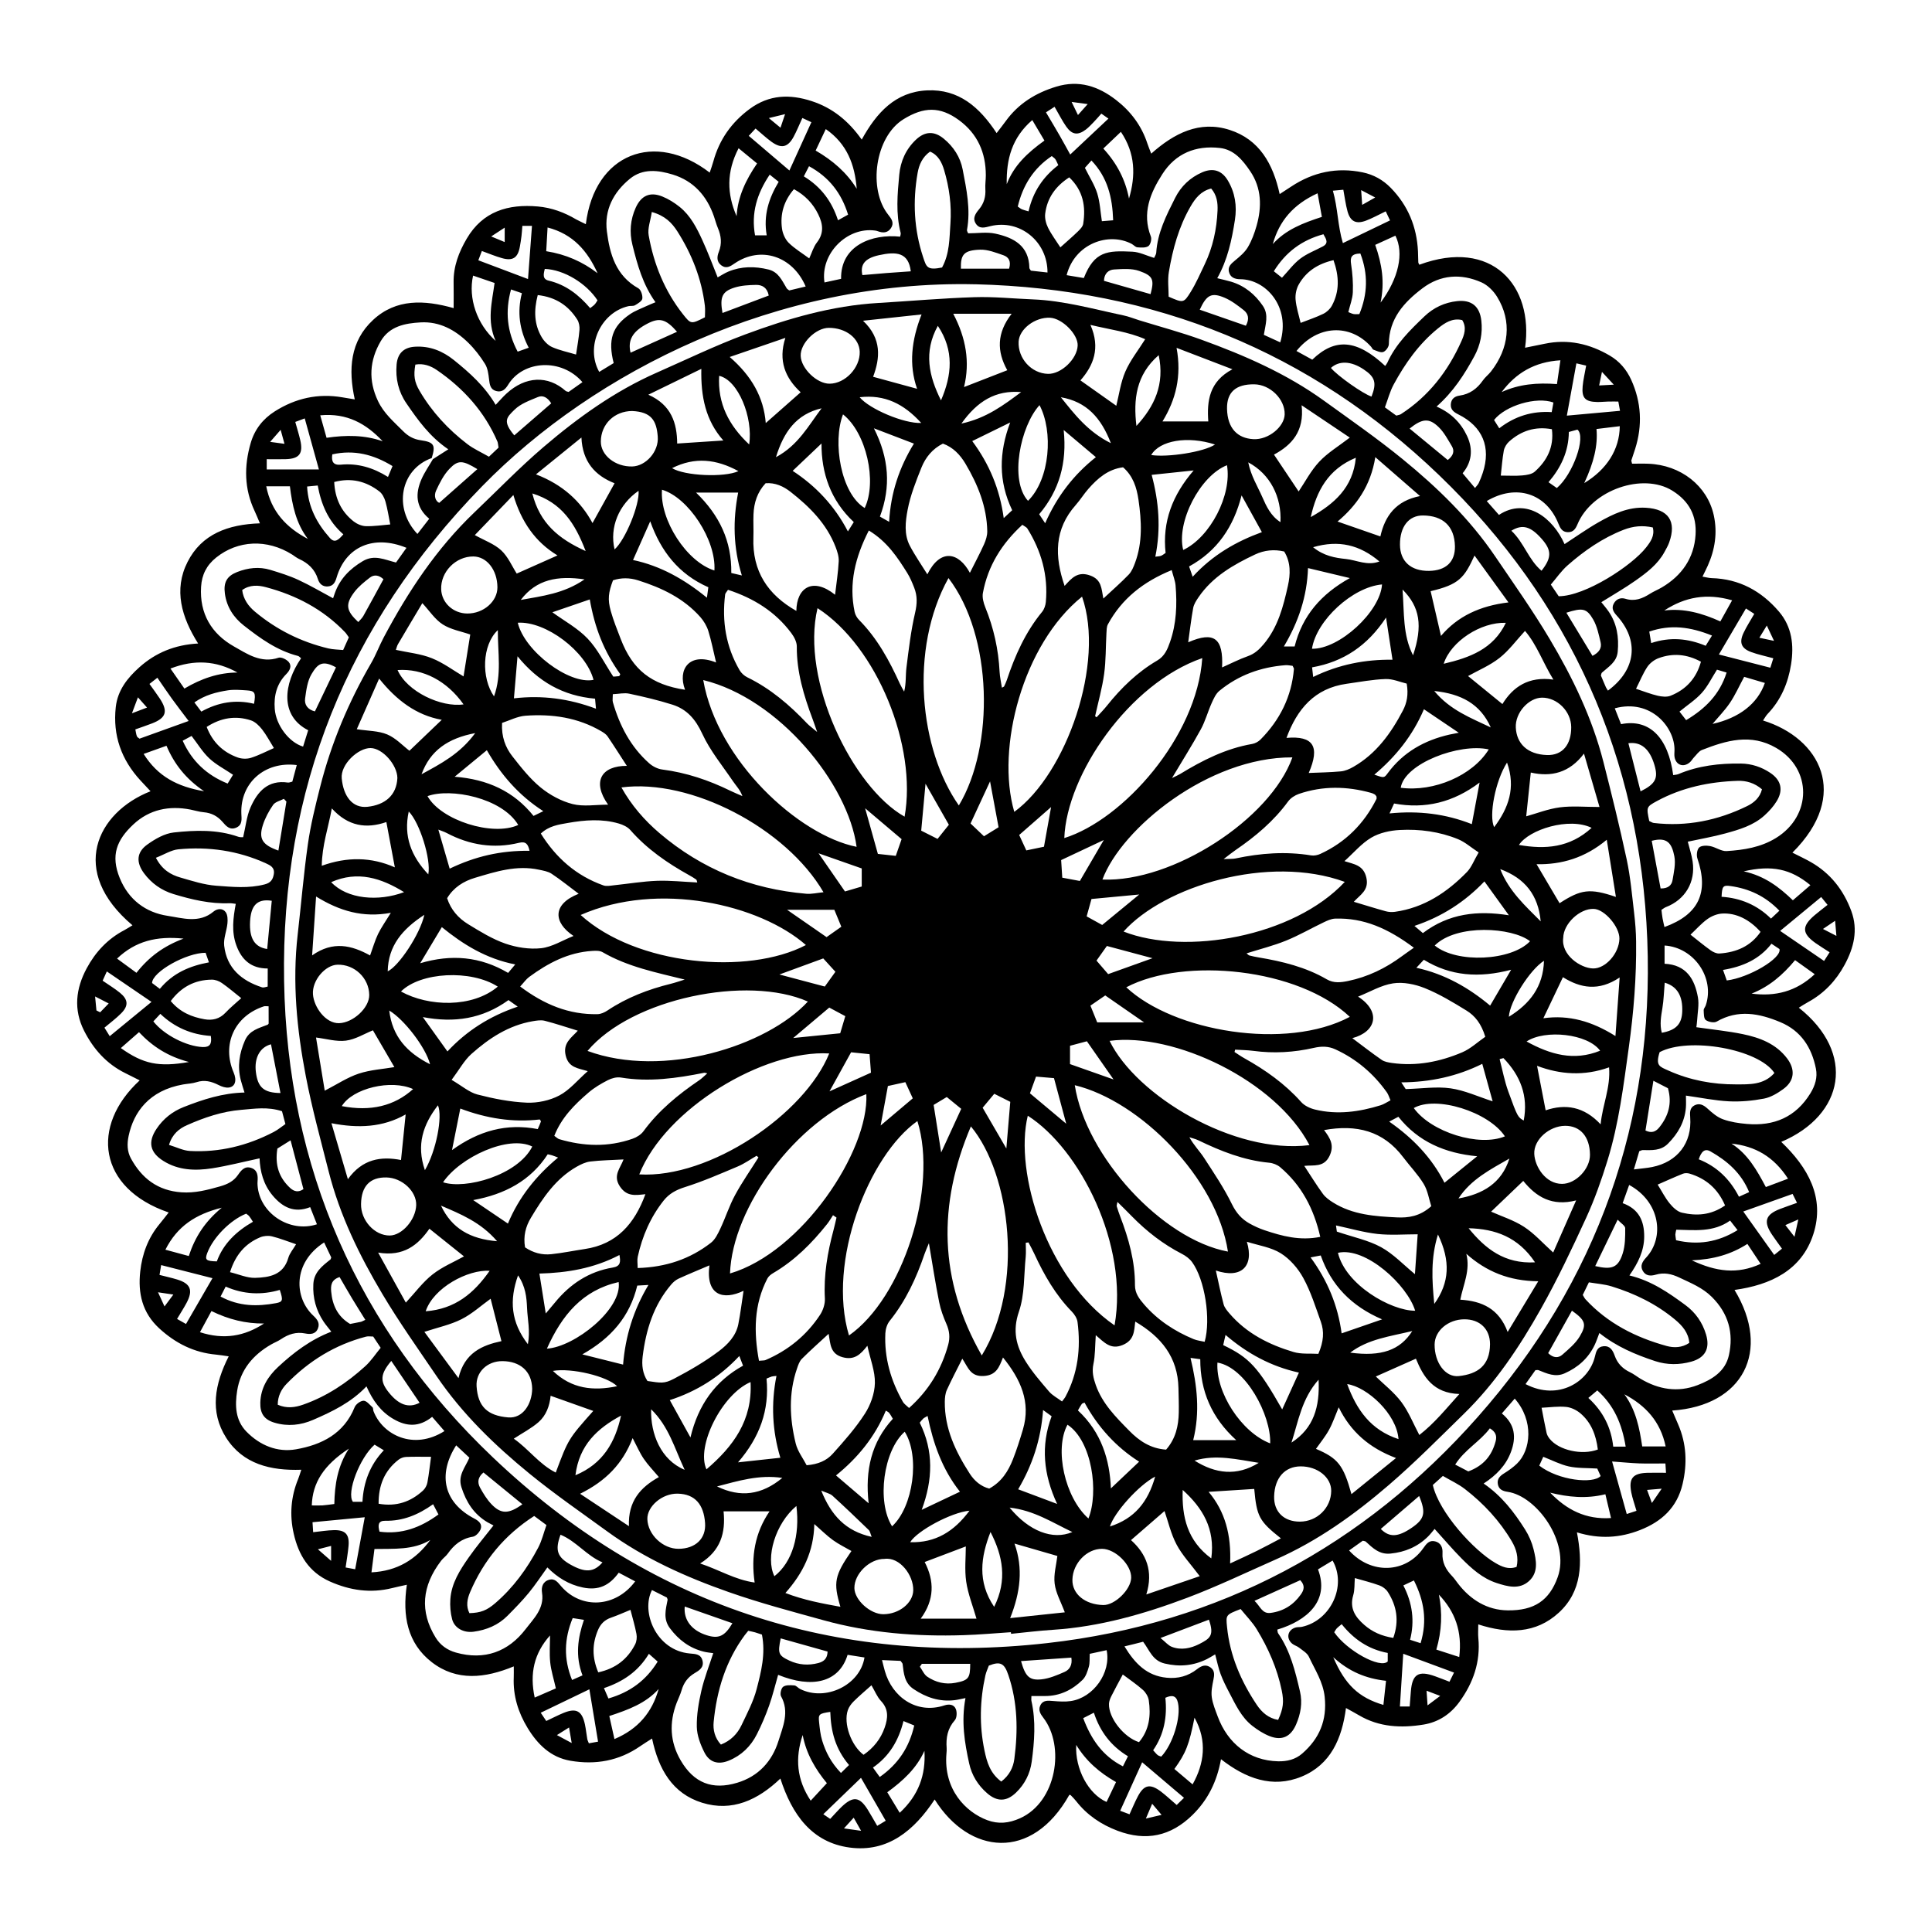 <?xml version="1.0" encoding="UTF-8"?>
<!-- Uploaded to: SVG Repo, www.svgrepo.com, Generator: SVG Repo Mixer Tools -->
<svg fill="#000000" width="800px" height="800px" version="1.1" viewBox="144 144 512 512" xmlns="http://www.w3.org/2000/svg">
 <g>
  <path d="m299.25 203.41c2.32-18.746 18.281-24.848 32.828-13.668 0.348-1.059 0.703-1.996 0.965-2.961 1.582-5.789 4.816-10.359 9.656-13.93 5.152-3.793 10.629-3.945 16.434-2.047 5.457 1.785 9.699 5.195 13.234 10.191 3.918-7.102 8.895-12.652 17.332-13.043 8.363-0.391 13.879 4.426 18.414 11.316 0.887-1.16 1.676-2.133 2.402-3.148 3.375-4.672 7.965-7.508 13.43-9.164 5.984-1.82 11.129-0.102 15.824 3.539 3.894 3.012 6.754 6.812 8.301 11.543 0.254 0.777 0.582 1.531 1.016 2.676 6.086-5.418 12.812-8.844 20.777-6.289 7.856 2.523 11.52 8.973 13.262 17.012 1.176-0.77 2.141-1.379 3.09-2.016 5.797-3.824 12.086-5.152 18.906-3.742 2.902 0.602 5.383 1.988 7.457 4.113 4.57 4.688 6.891 10.324 7.203 16.832 0.043 0.957 0.035 1.922 0.086 2.887 0.008 0.219 0.188 0.43 0.277 0.645 19.168-7.094 30.367 5.449 28.02 21.996 1.801-0.363 3.496-0.695 5.195-1.051 6.203-1.312 11.941 0.008 17.297 3.164 2.539 1.496 4.41 3.691 5.637 6.398 2.691 5.957 3.012 12.051 1.051 18.273-0.32 1.031-0.684 2.047-1.016 3.07-0.035 0.102 0.043 0.227 0.188 0.879 1.336 0 2.828-0.051 4.309 0.008 8.598 0.328 15.641 5.84 17.348 13.668 1.008 4.613 0.32 9.082-1.598 13.363-0.391 0.871-0.828 1.719-1.395 2.887 0.93 0.16 1.676 0.371 2.43 0.398 7.328 0.195 13.176 3.418 17.84 8.871 3.453 4.047 4.004 8.902 3.207 13.957-0.777 4.969-2.684 9.461-6.219 13.16-0.465 0.492-0.785 1.117-1.211 1.742 15.062 4.644 23.25 19.66 7.785 35.02 1.617 0.82 3.242 1.574 4.797 2.453 5.254 2.969 8.75 7.438 10.816 13.043 1.844 5.012 0.652 9.734-1.77 14.211-2.277 4.215-5.469 7.602-9.715 9.91-0.812 0.441-1.582 0.957-2.43 1.473 15.199 12.051 12.078 28.445-4.656 35.562 7.051 6.738 11.645 14.734 8.496 24.477-3.098 9.57-11.324 13.438-20.879 14.758 9.809 16.18 2.25 30.688-16.512 31.965 0.531 1.254 1.039 2.453 1.566 3.648 2.234 5.152 2.453 10.434 1.168 15.867-1.465 6.195-5.543 9.918-11.258 12.152-5.324 2.082-10.738 2.453-16.73 0.609 1.539 8.039 1.355 15.648-4.809 21.293-6.059 5.559-13.465 5.66-21.336 3.098 0 1.355-0.094 2.504 0.016 3.621 0.602 6.305-1.336 11.84-4.992 16.891-2.379 3.285-5.578 5.391-9.504 6.035-5.914 0.965-11.766 0.711-17.137-2.461-1.023-0.602-2.066-1.16-3.445-1.922-1.051 8.125-4.078 15.031-11.789 18.188-7.719 3.164-14.785 0.473-21.328-4.621-1.082 5.934-3.469 10.766-7.551 14.77-5.754 5.644-12.312 7.031-19.836 4.199-4.383-1.648-8.109-4.164-11.004-7.863-0.441-0.566-0.957-1.074-1.457-1.59-0.066-0.066-0.227-0.051-0.348-0.066-9.953 17.73-26.574 15.785-35.688 1.219-5.367 8.148-12.398 14.109-22.547 12.738-9.996-1.344-15.266-8.75-18.34-18.281-5.977 5.695-12.781 8.871-20.719 6.414-7.914-2.445-11.57-8.91-13.285-17.02-1.168 0.746-2.156 1.344-3.106 2.004-5.629 3.918-11.883 5.027-18.527 3.883-5.238-0.898-8.719-4.352-11.367-8.719-2.488-4.098-3.859-8.523-3.656-13.371 0.035-0.836 0.008-1.668 0.008-2.918-7.59 3.141-15.125 4.004-21.734-1.117-6.484-5.027-7.812-12.324-6.602-20.516-1.438 0.32-2.676 0.574-3.894 0.879-5.703 1.422-11.137 0.633-16.477-1.734-5.594-2.488-8.328-7.031-9.613-12.695-1.125-4.941-0.754-9.785 1.184-14.488 0.27-0.652 0.457-1.344 0.828-2.438-8.117 0.277-15.453-1.48-19.914-8.48-4.418-6.93-3.031-14.25 0.676-21.574-1.312-0.188-2.32-0.363-3.336-0.457-5.856-0.531-10.766-3.004-15.074-6.957-4.512-4.148-5.672-9.316-5.035-15.09 0.508-4.629 2.074-8.879 5.078-12.516 0.828-1 1.617-2.039 2.461-3.106-18.77-6.434-20.785-22.945-7.684-35.012-1.336-0.668-2.606-1.312-3.875-1.945-4.934-2.453-8.387-6.348-10.852-11.188-2.859-5.637-2.207-11.188 0.684-16.57 2.328-4.324 5.578-7.812 9.988-10.113 0.711-0.371 1.379-0.828 2.141-1.285-16.953-14.285-9.512-29.891 4.789-35.52-0.965-1.031-1.82-1.93-2.656-2.844-5.078-5.508-7.387-11.957-6.559-19.457 0.5-4.477 3.106-7.754 6.305-10.598 4.266-3.793 9.301-5.914 15.52-6.254-4.391-6.973-6.551-14.234-2.793-21.633 3.742-7.371 10.715-9.926 19.168-10.215-0.531-1.254-0.949-2.293-1.422-3.309-2.742-5.84-2.793-11.848-1.031-17.934 1.039-3.606 3.215-6.414 6.398-8.43 5.508-3.488 11.461-4.824 17.918-3.715 0.93 0.16 1.871 0.312 3.273 0.543-1.75-7.965-1.227-15.438 4.875-21.074 6.109-5.652 13.559-5.305 21.328-3.113 0-2.344 0.035-4.578-0.008-6.812-0.074-4.238 1.387-8.031 3.477-11.594 4.25-7.254 10.977-9.227 18.848-8.531 3.648 0.32 7.016 1.566 10.156 3.426 0.812 0.441 1.656 0.809 2.555 1.266zm-40.531 62.277c1.277-0.812 2.555-1.633 4.086-2.613-4.918-3.336-8.047-7.727-11.105-12.188-2.133-3.121-2.91-6.551-2.598-10.266 0.254-2.953 1.887-4.562 4.859-4.738 3.918-0.238 7.32 1.125 10.324 3.539 4.207 3.387 8.219 6.973 11.07 11.867 1.074-1.125 1.914-2.117 2.867-2.988 5.043-4.637 10.984-4.883 15.691-0.695 0.152 0.137 0.414 0.145 0.77 0.262 1.168-0.828 2.41-1.699 3.672-2.59-5.527-6.422-15.699-5.824-19.676 0.66-0.762 1.254-1.676 2.106-3.199 1.691-1.566-0.422-1.711-1.734-1.879-3.121-0.16-1.395-0.355-2.938-1.074-4.078-1.262-2.023-2.758-3.969-4.469-5.637-3.461-3.375-7.582-5.629-12.559-5.356-4.129 0.227-8.285 1-10.613 5-2.969 5.094-3.309 10.359-0.719 15.836 1.559 3.285 4.188 5.5 6.637 7.965 1.328 1.344 2.777 2.156 4.672 2.43 3.57 0.508 4.004 1.285 2.938 4.723-8.262 2.961-10.293 13.227-3.793 20.117 1.008-1.305 1.996-2.574 3.133-4.035-3.648-3.039-3.723-6.688-2.039-10.512 0.82-1.852 1.996-3.527 3.004-5.273zm143.77-46.344c-52.41-1.219-100.88 22.953-130.74 53.539-35.758 36.629-53.316 80.492-52.461 131.08 0.828 49.34 19.523 92.195 55.324 126.25 41.02 39.016 90.523 55.578 146.95 49.223 45.625-5.144 83.828-25.738 114.07-59.938 31.754-35.918 46.785-78.641 44.914-126.51-1.879-48.148-20.457-89.699-55.195-123.09-34.129-32.789-75.48-49.41-122.86-50.562zm-52.277 368.51c-0.828 2.867-1.465 5.551-2.379 8.133-0.922 2.598-2.004 5.152-3.25 7.609-1.617 3.207-4.106 5.637-7.473 7-2.766 1.117-5.086 0.492-6.434-2.184-1.059-2.09-1.973-4.504-2.016-6.789-0.066-3.191 0.5-6.457 1.219-9.59 0.77-3.336 2.047-6.559 3.141-9.926-0.836-0.125-1.676-0.188-2.481-0.391-3.773-0.93-6.668-3.09-8.996-6.203-1.863-2.481-1.109-4.992-0.617-7.574 0.016-0.102-0.074-0.219-0.203-0.574-1.203-0.602-2.574-1.293-3.945-1.98-2.996 5.848 1.141 16.012 10.02 16.809 1.559 0.137 2.938 0.145 3.375 1.914 0.441 1.793-0.887 2.59-2.148 3.336-1.742 1.031-2.828 2.523-3.394 4.477-0.328 1.152-0.879 2.234-1.312 3.359-2.004 5.246-1.785 10.352 1.066 15.242 3.488 5.984 8.371 7.93 14.996 5.926 5.637-1.699 9.242-5.695 10.926-11.094 1.168-3.758 2.969-7.703 0.676-11.824-0.328-0.602 0.023-2.141 0.574-2.523 0.719-0.508 1.953-0.422 2.945-0.348 0.523 0.043 0.98 0.668 1.516 0.938 6.762 3.394 15.91-1.016 17.078-8.344-1.508-0.238-3.012-0.473-4.477-0.703-2.25 7.367-9.445 8.969-18.406 5.305zm-118.41-90.945c-0.785-1.016-1.48-1.812-2.066-2.691-1.988-2.996-2.879-6.269-2.699-9.887 0.152-3.191 2.359-4.824 4.527-6.551 0.086-0.066 0.094-0.219 0.219-0.543-0.582-1.227-1.227-2.59-1.887-3.977-8.453 5.457-7.894 14.691-2.894 19.379 1.066 1 1.828 1.973 1.254 3.418-0.617 1.559-2.031 1.59-3.359 1.328-2.422-0.492-4.484 0.203-6.457 1.531-0.785 0.531-1.711 0.879-2.539 1.355-4.832 2.766-8.184 6.719-9.055 12.312-0.602 3.852-0.508 7.785 2.481 10.832 3.578 3.641 8.168 5.527 13.094 4.672 6.769-1.176 12.719-4.106 15.562-11.156 0.32-0.805 1.547-1.711 2.371-1.719 0.785-0.008 1.617 1.059 2.352 1.727 0.219 0.203 0.145 0.695 0.27 1.023 2.41 6.289 10.578 10.496 18.812 5.289-1.082-1.242-2.125-2.453-3.266-3.766-3.504 2.809-6.828 2.574-10.281 0.559-3.336-1.945-5.457-4.883-7.125-8.641-4.129 4.332-9.105 6.695-14.16 8.887-3.266 1.414-6.711 1.777-10.191 0.746-2.742-0.812-3.867-2.438-3.781-5.332 0.109-3.859 1.988-6.898 4.688-9.418 4.121-3.844 8.59-7.238 14.133-9.379zm279.29-255.93c0.188-0.289 0.43-0.559 0.574-0.871 2.227-4.941 6.027-8.641 9.844-12.289 2.402-2.293 5.348-3.672 8.676-4.019 3.781-0.398 5.949 1.371 6.383 5.172 0.371 3.309-0.246 6.449-1.836 9.395-2.625 4.84-5.57 9.438-10.027 13.371 3.844 1.699 6.406 4.258 8.066 7.762 1.777 3.758 1.133 7.168-1.16 9.918 1.227 1.465 2.207 2.633 3.285 3.91 0.441-0.574 0.797-0.914 0.988-1.328 0.406-0.871 0.762-1.762 1.059-2.676 2.25-6.812-0.023-12.289-6.473-15.504-1.168-0.582-2.082-1.254-1.988-2.676 0.102-1.414 0.988-2.117 2.336-2.309 2.664-0.379 4.621-1.812 6.144-3.996 0.609-0.879 1.516-1.559 2.176-2.402 4.746-6.117 5.629-13.254 1.609-19.777-0.957-1.559-2.496-3.098-4.129-3.824-5.418-2.41-10.875-2.055-15.656 1.566-4.867 3.68-8.871 8.059-8.902 14.785 0 0.734-0.805 1.852-1.48 2.09-0.711 0.254-1.734-0.297-2.582-0.602-0.289-0.102-0.43-0.559-0.676-0.82-5.535-6.16-14.211-5.738-19.746 1.16 1.445 0.797 2.859 1.574 4.188 2.301 6.082-5.852 11.812-5.352 19.328 1.664zm-296.14 159.68c-4.34 0.016-6.922-2.25-8.336-6.18-1.305-3.613-0.82-7.227-0.137-10.953-0.727-0.074-1.191-0.188-1.66-0.16-5.121 0.203-10.02-0.965-14.852-2.43-3.184-0.973-5.832-2.844-7.82-5.535-2.098-2.852-1.973-5.527 0.863-7.566 2.082-1.496 4.613-2.961 7.066-3.223 5.695-0.617 11.492-0.82 17.078 1.141 0.5 0.176 1.09 0.102 1.285 0.109 0.676-2.844 0.922-5.527 1.945-7.871 1.828-4.18 4.629-7.379 9.918-6.602 0.32 0.051 0.676-0.137 1.168-0.246 0.391-1.457 0.777-2.902 1.176-4.391-8.488-1.066-15.004 4.738-14.684 12.871 0.059 1.48 0.328 2.981-1.363 3.715-1.684 0.734-2.676-0.414-3.641-1.539-1.312-1.523-2.953-2.379-4.992-2.547-1.184-0.102-2.352-0.48-3.527-0.711-5.644-1.09-10.859-0.016-15.074 3.918-4.469 4.172-6.078 8.227-3.629 14.242 2.344 5.762 6.891 9.133 12.719 10.012 3.926 0.594 8.328 2.055 12.121-1.125 0.988-0.828 2.438-0.973 3.242 0.152 0.523 0.734 0.551 1.98 0.457 2.969-0.195 1.988-1.082 4.004-0.863 5.914 0.676 5.949 4.586 9.266 10.012 11.027 0.473 0.152 1.082-0.125 1.516-0.195 0.012-1.668 0.012-3.07 0.012-4.797zm352.9 96.598c-0.473 1.211-0.797 2.242-1.262 3.199-1.684 3.512-4.41 5.934-7.957 7.5-2.496 1.102-4.68 0.043-6.914-0.848-0.195-0.074-0.441-0.008-0.812-0.008-0.848 1.191-1.727 2.43-2.625 3.699 8.809 4.578 16.816-0.734 18.375-7.246 0.328-1.387 0.633-2.633 2.269-2.785 1.793-0.16 2.488 1.102 3.004 2.547 0.719 2.031 2.106 3.426 4.062 4.352 0.973 0.457 1.828 1.16 2.75 1.711 4.797 2.859 9.895 3.715 15.164 1.684 3.766-1.457 7.305-3.578 8.262-7.879 1.32-5.883-0.102-11.086-4.512-15.48-2.488-2.473-5.551-3.672-8.582-5.121-2.055-0.98-4.07-1.43-6.254-0.785-1.422 0.422-2.699 0.348-3.469-1.008-0.77-1.355-0.094-2.461 0.898-3.527 4.934-5.316 3.731-14.77-4.504-19.238-0.559 1.559-1.102 3.07-1.727 4.824 4.316 1.547 5.723 4.738 5.711 8.828-0.008 3.832-1.648 7.074-3.918 10.332 5.84 1.406 10.367 4.562 14.82 7.836 2.691 1.98 4.535 4.613 5.492 7.82 1.09 3.648-0.195 6.152-3.902 7.184-3.156 0.879-6.398 0.906-9.582-0.137-5.234-1.727-10.285-3.848-14.789-7.453zm9.141-43.348c1.895-0.246 3.387-0.34 4.84-0.633 6.719-1.344 10.605-6.383 10.09-13.176-0.102-1.312-0.117-2.488 1.082-3.141 1.328-0.719 2.438-0.16 3.539 0.855 1.203 1.109 2.555 2.258 4.055 2.801 2.004 0.727 4.199 1.059 6.34 1.242 7.184 0.625 12.965-1.801 16.84-8.125 1.234-2.016 1.93-4.188 1.457-6.535-1.117-5.621-3.953-10.027-9.418-12.312-5.586-2.336-11.18-3.445-16.883-0.152-0.695 0.398-2.184 0.109-2.894-0.422-0.531-0.398-0.5-1.676-0.543-2.574-0.023-0.43 0.398-0.863 0.551-1.32 2.453-7.277-3.121-15.344-10.918-15.844v4.832c5.746 0.262 7.981 4.07 8.836 8.895 0.348 1.945-0.094 4.035-0.203 6.051-0.043 0.77-0.168 1.539-0.211 1.871 4.301 0.625 8.328 1.016 12.281 1.828 4.519 0.93 8.801 2.539 11.754 6.422 2.25 2.961 1.98 5.992-1.008 8.148-1.523 1.109-3.301 2.176-5.102 2.523-3.039 0.574-6.195 0.871-9.277 0.719-3.75-0.188-7.465-0.965-11.41-1.516 0 1.102 0.074 2.176-0.016 3.242-0.328 3.766-2.09 6.812-4.715 9.469-1.938 1.973-4.34 1.742-6.746 1.727-0.219 0-0.441 0.145-0.887 0.297-0.391 1.348-0.832 2.812-1.434 4.828zm-177.13 140.1c-1.27 0.246-2.066 0.457-2.879 0.551-4.012 0.48-7.559-0.711-10.875-2.938-2.445-1.633-2.598-4.148-2.91-6.652-0.023-0.203-0.246-0.391-0.543-0.82-1.43-0.059-3.031-0.137-4.91-0.211 0.328 1.285 0.516 2.09 0.746 2.887 1.93 6.863 8.363 11.551 15.773 9.125 1.312-0.43 2.582-0.254 3.062 1.008 0.32 0.848 0.254 2.309-0.297 2.93-1.922 2.176-2.359 4.637-2.156 7.371 0.035 0.473-0.008 0.965-0.051 1.438-0.82 9.555 5.144 15.539 10.789 17.652 3.004 1.125 5.762 0.82 8.684-0.48 9.75-4.352 11.984-19.117 6.219-26.617-0.797-1.031-1.406-2.023-0.836-3.258 0.684-1.508 2.047-1.32 3.418-1.211 1.547 0.125 3.141 0.238 4.656 0.016 6.051-0.887 10.75-7.566 9.52-13.488-1.488 0.32-2.969 0.645-4.477 0.965-0.074 1.293 0.051 2.41-0.238 3.418-0.355 1.227-0.785 2.613-1.648 3.469-2.734 2.691-6.043 4.316-9.996 4.301-1.176-0.008-2.344 0-3.578 0 0 0.582-0.066 0.957 0.008 1.293 1.203 5.367 0.797 10.75 0.074 16.105-0.422 3.141-1.828 5.965-4.172 8.211-2.512 2.41-5 2.461-7.66 0.137-2.43-2.117-4.062-4.758-4.746-7.894-1.207-5.523-2.137-11.078-0.977-17.305zm-184.68-183.33c-0.559 0-0.938-0.094-1.262 0.016-7.769 2.555-11.195 10.07-8.008 17.52 0.898 2.098 0.43 3.781-1.277 3.996-0.863 0.109-1.879-0.246-2.691-0.66-1.895-0.957-3.75-1.457-5.863-0.762-1.125 0.363-2.359 0.398-3.547 0.602-9.055 1.59-13.133 7.387-14.445 13.633-0.441 2.082-0.406 4.113 0.602 5.965 2.887 5.305 7.144 8.555 13.387 8.988 3.578 0.254 6.879-0.617 10.242-1.574 1.938-0.551 3.578-1.344 4.731-3.012 0.848-1.227 1.777-2.445 3.496-1.887 1.699 0.559 1.836 2.031 1.711 3.555-0.035 0.355-0.023 0.719 0 1.082 0.508 7.363 8.504 12.68 15.734 10.309-0.559-1.422-1.117-2.836-1.793-4.543-4.207 1.66-7.305 0.059-9.938-3.07-2.473-2.938-3.344-6.441-3.477-9.859-4.434 0.949-8.473 1.996-12.586 2.641-4.441 0.684-8.879 0.566-12.898-1.953-3.562-2.234-4.18-4.984-1.82-8.516 1.785-2.664 4.207-4.594 7.203-5.773 5.121-2.016 10.332-3.715 16.113-3.844-0.379-1.262-0.727-2.258-0.988-3.285-0.93-3.641-0.398-7.102 1.109-10.527 1.184-2.691 3.68-3.242 6-4.156 0.094-0.035 0.152-0.16 0.277-0.305-0.012-1.465-0.012-2.981-0.012-4.578zm36.539-121.5c-8.707-3.578-16.105-0.297-18.508 7.836-0.379 1.277-0.855 2.258-2.269 2.394-1.406 0.125-2.293-0.652-2.691-1.922-0.805-2.606-2.582-4.25-4.992-5.356-0.652-0.297-1.219-0.77-1.828-1.16-6.668-4.207-14.422-3.809-20.16 0.797-2.523 2.023-3.793 4.555-3.984 7.727-0.449 7.125 2.766 12.465 8.699 15.816 3.488 1.973 7.184 4.555 11.824 2.996 0.727-0.246 2.133 0.449 2.707 1.133 0.887 1.059 0.289 2.25-0.645 3.191-2.547 2.582-3.336 5.754-3.062 9.258 0.328 4.281 3.75 8.836 7.508 9.969 0.211-0.676 0.422-1.363 0.633-2.039 0.238-0.777 0.48-1.547 0.719-2.293-7.582-3.875-6.508-12.324-1.887-19.074-0.277-0.211-0.523-0.551-0.836-0.625-5.5-1.406-9.996-4.656-14.336-8.059-2.691-2.106-4.562-4.941-5.019-8.48-0.391-2.945 0.516-4.613 3.234-5.688 2.859-1.125 5.84-1.48 8.82-0.574 2.523 0.77 5.062 1.559 7.438 2.664 3.113 1.438 6.078 3.199 9.184 4.859 0.152-0.457 0.297-0.906 0.457-1.344 1.363-3.793 3.918-6.414 7.387-8.48 3.106-1.852 5.762-0.398 8.836 0.348 0.824-1.164 1.695-2.391 2.773-3.894zm227.21-56.441c1.582 0.719 2.945 1.344 4.352 1.988 2.809-9.461-3.844-16.699-10.598-16.73-1.488-0.008-2.656-0.48-3.012-1.988-0.32-1.363 0.617-2.141 1.598-2.961 1.262-1.039 2.598-2.156 3.418-3.527 1.031-1.727 1.75-3.699 2.309-5.652 1.43-5.043 1.355-10.027-1.691-14.516-1.965-2.902-4.266-5.723-8.059-6.144-6.371-0.711-11.695 1.438-15.199 6.914-3.223 5.027-5.469 10.375-3.055 16.57 0.27 0.695-0.094 2.133-0.652 2.523-0.711 0.5-1.938 0.406-2.918 0.328-0.531-0.043-1-0.633-1.523-0.914-6.078-3.199-15.062-0.117-17.23 8.293 1.531 0.254 3.055 0.508 4.555 0.762 2.816-7.152 6.238-7.312 12.883-6.981 1.914 0.094 3.793 1.066 5.746 1.648 0.203-0.48 0.523-0.914 0.559-1.355 0.32-5.305 2.684-9.926 5-14.531 1.547-3.082 3.977-5.418 7.195-6.805 2.859-1.234 5.188-0.508 6.777 2.168 1.922 3.223 2.453 6.738 1.887 10.418-0.828 5.324-1.93 10.57-4.688 15.48 1.379 0.348 2.539 0.594 3.68 0.93 3.598 1.09 6.32 3.336 8.422 6.422 1.602 2.394 0.688 4.848 0.246 7.66zm-121.42-12.812c-3.477-8.117-11.941-10.801-18.789-6.144-1.168 0.797-2.219 1.539-3.562 0.543-1.312-0.973-1.16-2.328-0.66-3.598 0.863-2.168 0.625-4.215-0.254-6.297-0.422-0.988-0.684-2.047-1.039-3.07-1.879-5.441-5.398-9.418-10.941-11.105-3.824-1.16-7.914-1.691-11.359 1.141-4.34 3.57-6.797 8.227-6.078 13.922 0.762 6.035 2.387 11.754 8.336 15.082 0.684 0.379 1.168 1.844 1.059 2.727-0.074 0.668-1.176 1.32-1.938 1.77-0.473 0.277-1.184 0.109-1.77 0.246-7.379 1.719-11.449 10.75-7.719 17.418 1.312-0.797 2.606-1.582 3.832-2.336-1.566-6.188-0.391-9.75 4.332-12.965 1.371-0.93 2.988-1.496 4.492-2.207 0.695-0.32 1.406-0.602 2.258-0.957-3.375-4.731-4.809-9.953-6.109-15.199-0.836-3.359-0.559-6.703 0.879-9.875 1.465-3.215 3.801-4.258 7.043-2.945 1.641 0.66 3.207 1.648 4.594 2.758 2.887 2.32 4.535 5.586 6.035 8.859 1.473 3.199 2.691 6.516 4.035 9.816 0.957-0.523 1.852-1.133 2.844-1.539 3.461-1.43 6.992-1.43 10.605-0.551 2.715 0.668 3.606 2.969 4.848 4.992 0.117 0.188 0.355 0.305 0.676 0.559 1.297-0.301 2.688-0.637 4.352-1.043zm25.035-13.203c0.051-0.34 0.211-0.703 0.137-1.016-1.328-5.102-0.848-10.281-0.371-15.402 0.32-3.519 1.742-6.746 4.391-9.258 2.394-2.277 4.859-2.387 7.398-0.297 2.598 2.133 4.383 4.898 5.012 8.148 1.016 5.273 2.148 10.586 1.152 16.027-0.051 0.289 0.203 0.645 0.305 0.906 2.473 0 4.934-0.406 7.203 0.086 4.848 1.051 8.922 3.184 9.023 9.09 0 0.203 0.211 0.398 0.398 0.719 1.414 0.16 2.902 0.32 4.402 0.492 0.043-8.227-7.348-14.168-15.062-12.305-1.457 0.348-2.887 0.898-3.902-0.602-1-1.48-0.109-2.727 0.848-3.875 1.293-1.559 1.777-3.344 1.648-5.367-0.074-1.191 0.125-2.394 0.125-3.598 0.008-6.027-2.199-11.02-7.109-14.625-5.043-3.707-9.359-3.539-14.676-0.27-7.625 4.68-9.469 18.602-4.07 25.34 0.879 1.102 1.633 2.148 0.719 3.539-0.898 1.336-2.168 1.32-3.519 0.812-0.219-0.086-0.457-0.145-0.695-0.168-7.43-1.008-14.566 6.137-13.406 13.754 1.496-0.32 2.969-0.645 4.402-0.957-0.16-8.867 8.227-11.973 15.648-11.176zm59.453 373.59c2.801 4.586 5.941 7.785 11.164 8.301 3.031 0.305 5.711-0.422 8.082-2.277 1.16-0.906 2.309-1.363 3.59-0.422 1.141 0.848 0.98 2.004 0.727 3.266-0.305 1.508-0.633 3.098-0.43 4.586 0.238 1.762 0.965 3.461 1.582 5.144 2.641 7.109 8.344 11.688 16.012 11.855 2.352 0.051 4.555-0.473 6.371-2.055 4.562-3.969 6.617-8.836 5.957-15.012-0.43-4.027-2.59-7.195-4.188-10.648-0.457-0.988-1.668-1.668-2.59-2.402-0.559-0.441-1.328-0.617-1.863-1.082-1.625-1.395-1.191-3.57 0.836-4.231 0.559-0.188 1.203-0.086 1.785-0.211 7.633-1.676 11.941-10.852 8.117-17.562-1.312 0.785-2.613 1.574-3.867 2.336 3.164 8.312-2.91 13.602-10.781 15.961 0.066 0.328 0.043 0.734 0.227 1 3.223 4.656 4.519 10.039 5.781 15.41 0.711 3.031 0.168 5.992-1.059 8.793-1.414 3.215-3.758 4.301-6.981 3.039-1.641-0.645-3.199-1.648-4.606-2.742-2.918-2.285-4.434-5.629-6.109-8.82-0.836-1.598-1.66-3.215-2.285-4.898-0.602-1.617-0.93-3.324-1.438-5.215-0.949 0.543-1.539 0.93-2.168 1.242-3.578 1.77-7.219 2.125-11.188 1.191-3.25-0.762-4.019-3.504-5.738-5.781-1.402 0.371-2.883 0.734-4.941 1.234zm128.12-253.29c7.5-5.535 8.336-13.285 2.336-19.887-0.879-0.973-1.48-1.938-0.777-3.207 0.668-1.219 1.836-1.625 3.09-1.242 2.438 0.754 4.461-0.043 6.457-1.312 1.008-0.645 2.141-1.09 3.172-1.699 5.332-3.141 8.566-7.812 8.945-13.957 0.305-4.926-1.566-8.836-6.168-11.695-7.812-4.84-21.344-0.203-25.137 8.945-0.516 1.234-1.133 2.098-2.562 2.066-1.465-0.035-1.996-1.051-2.473-2.234-3.223-8.066-11.172-10.656-19-6.016 1.109 1.262 2.184 2.481 3.234 3.672 7.285-4.789 14.344 0.863 17.391 7.742 2.981-1.93 5.891-4.019 8.988-5.781 3.867-2.199 7.887-4.137 12.551-3.859 6 0.355 8.191 3.59 6.188 9.184-0.32 0.898-0.812 1.734-1.27 2.574-1.785 3.266-4.695 5.449-7.625 7.523-2.902 2.047-6.008 3.816-9.09 5.746 0.594 0.754 1.305 1.566 1.914 2.445 2.227 3.223 2.777 6.828 2.43 10.656-0.246 2.75-2.422 3.996-4.188 5.57-0.152 0.137-0.16 0.43-0.27 0.754 0.391 0.914 0.785 1.914 1.227 2.894 0.121 0.332 0.34 0.617 0.637 1.117zm-305.23 200.01c-5.035 7.894-3.172 15.25 4.789 19.391 1.191 0.617 2.168 1.465 1.719 2.758-0.297 0.855-1.285 1.938-2.098 2.066-2.996 0.48-4.992 2.156-6.652 4.504-0.48 0.676-1.219 1.176-1.727 1.836-5.144 6.719-5.711 13.473-1.48 20.371 1.234 2.016 3.07 3.336 5.375 3.984 7.551 2.133 13.906-0.195 18.516-6.254 2.082-2.734 4.961-5.418 4.316-9.562-0.238-1.516 0.16-2.969 1.863-3.469 1.559-0.457 2.32 0.703 3.215 1.734 5.375 6.18 14.48 5.609 19.602-1.312-1.457-0.77-2.879-1.523-4.359-2.301-2.473 3.418-5.356 4.781-9.496 3.926-3.809-0.785-6.777-2.699-9.418-5.324-1.711 2.371-3.207 4.656-4.934 6.754-1.75 2.125-3.691 4.106-5.629 6.059-2.461 2.481-5.543 3.758-8.961 4.223-2.625 0.363-5.086-0.93-5.711-3.301-0.449-1.699-0.594-3.555-0.473-5.305 0.289-4.238 2.531-7.727 4.875-11.078 2.039-2.918 4.352-5.644 6.559-8.473-0.523-0.277-1.066-0.543-1.574-0.836-3.606-2.133-5.66-5.332-6.922-9.293-1.008-3.164 1.016-5.238 2.106-7.828-1.082-1.008-2.191-2.039-3.5-3.269zm322.53-177.62c0.465-0.086 0.965-0.094 1.387-0.27 5.305-2.242 10.875-2.867 16.562-2.793 2.836 0.043 5.449 0.906 7.793 2.481 2.852 1.914 3.496 4.512 1.691 7.473-0.855 1.414-2.023 2.691-3.25 3.801-2.938 2.664-6.676 3.75-10.383 4.766-3.285 0.898-6.652 1.473-9.938 2.184 0.43 1.734 1.008 3.445 1.277 5.215 0.836 5.477-1.953 10.156-7.082 12.129-0.414 0.16-0.77 0.473-1.176 0.727 0.109 0.848 0.168 1.559 0.297 2.258 0.137 0.762 0.328 1.508 0.5 2.293 9.113-3.316 11.805-9.156 8.734-18.172-0.289-0.855-0.125-2.328 0.441-2.887 0.574-0.559 1.965-0.574 2.91-0.398 1.496 0.277 2.969 1.414 4.391 1.328 4.543-0.289 9.012-0.973 13.066-3.461 9.57-5.883 9.633-18.312 0.074-23.875-6.711-3.91-13.211-1.988-19.684 0.543-0.828 0.32-1.422 1.254-2.09 1.938-0.414 0.43-0.703 1-1.16 1.371-1.676 1.406-3.656 0.676-4.012-1.465-0.094-0.582-0.016-1.203-0.008-1.801 0.086-6.008-6.203-13.684-15.824-11.086 0.566 1.43 1.125 2.836 1.66 4.199 7.676-1.527 12.508 3.719 13.82 13.504zm-45.414 169.17c3.527 2.887 3.859 6.34 2.41 10.199-1.344 3.598-3.883 6.18-7.234 8.371 4.84 3.324 8.098 7.617 10.984 12.18 1.008 1.59 1.801 3.418 2.25 5.246 0.711 2.91 1.355 6.109-1.234 8.438-2.562 2.301-5.66 1.438-8.547 0.5-3.766-1.227-6.644-3.824-9.352-6.559-2.41-2.438-4.629-5.062-7.094-7.777-0.543 0.625-1.09 1.371-1.75 2.023-2.758 2.715-6.086 4.129-9.945 4.512-2.918 0.297-4.68-1.457-6.543-3.164-0.152-0.145-0.441-0.145-0.797-0.246-1.16 0.82-2.387 1.691-3.629 2.582 5.805 6.422 14.961 6.086 19.668-0.609 0.828-1.176 1.59-2.199 3.141-1.801 1.523 0.391 2.031 1.648 1.945 3.07-0.152 2.481 0.879 4.402 2.531 6.117 0.582 0.602 1.051 1.312 1.566 1.98 3.336 4.34 7.762 7.051 13.176 7.117 7.023 0.086 11.027-2.598 13.254-8.793 3.324-9.234-5.543-21.488-13.262-22.621-1.32-0.195-2.344-0.633-2.598-2.031-0.246-1.387 0.559-2.184 1.684-2.879 1.203-0.746 2.387-1.59 3.402-2.574 3.68-3.57 4.519-11.367-0.609-17.215-1.02 1.168-2.019 2.324-3.418 3.934zm-77.031-324.62c-2.727 0.676-4.231 2.606-5.5 4.816-3.098 5.367-4.695 11.258-5.711 17.289-0.363 2.184-0.059 4.477-0.059 6.559 3.852 1.676 3.977 1.75 5.848-1.27 1.438-2.328 2.539-4.867 3.723-7.348 2.148-4.492 3.172-9.266 3.387-14.219 0.082-2.035-0.152-4.039-1.688-5.828zm-119.05 383.22c-0.711-0.227-1.262-0.43-1.828-0.594-0.551-0.152-1.109-0.262-1.801-0.414-0.355 0.441-0.668 0.805-0.949 1.184-5.035 6.84-7.406 14.656-8.219 22.984-0.203 2.09 0.297 4.231 1.922 5.992 2.613-1.039 4.359-2.828 5.457-5.137 1.488-3.133 3.148-6.254 4.012-9.57 1.188-4.586 2.414-9.273 1.406-14.445zm245.76-77.309c-0.219-2.707-1.863-4.578-3.824-6.203-4.969-4.121-10.664-6.891-16.781-8.77-1.902-0.582-3.953-0.719-6.008-1.066-0.668 1.371-1.176 2.41-1.625 3.336 0.328 0.531 0.473 0.879 0.711 1.141 5.883 6.383 13.32 10.129 21.539 12.391 1.91 0.516 4.066 0.484 5.988-0.828zm-118.9 70.539c-3.961 1.539-3.926 1.539-3.606 4.738 0.754 7.602 3.68 14.363 7.871 20.633 1.355 2.023 3.141 3.59 5.672 4.004 1.379-2.988 1.566-4.832 0.957-7.777-1.191-5.832-3.555-11.207-6.637-16.25-1.168-1.902-2.793-3.535-4.258-5.348zm-156.05-370.23c-0.34 2.301-1.16 4.352-0.828 6.195 1.363 7.641 4.223 14.734 9.082 20.895 2.125 2.691 2.168 2.656 5.824 0.812 0-0.938 0.109-2.016-0.016-3.062-0.863-7.144-3.445-13.652-7.285-19.703-1.473-2.293-3.258-4.141-6.777-5.137zm-131.42 171.14c1.676 3.215 3.969 4.512 6.535 5.246 3.106 0.898 6.262 1.922 9.445 2.156 4.266 0.312 8.605 0.77 12.891-0.363 1.566-0.414 2.141-1.285 2.379-2.715 0.297-1.75-0.93-2.328-2.141-2.879-7.379-3.344-15.156-4.453-23.164-3.691-1.902 0.191-3.723 1.375-5.945 2.246zm208.34-156.43c2.031-3.715 1.938-7.711 2.219-11.637 0.34-4.848-0.305-9.59-1.676-14.199-0.594-1.996-1.574-3.996-3.731-4.875-2.055 1.473-2.91 3.512-3.285 5.629-1.328 7.551-0.965 15.039 1.457 22.344 0.867 2.629 1.062 3.535 5.016 2.738zm-150.75 283.31c-0.695 0-1.32-0.125-1.879 0.016-8.227 2.141-15.199 6.457-21.082 12.516-1.395 1.438-2.344 3.285-2.336 5.535 2.371 1.039 4.594 0.734 6.762-0.035 6.211-2.184 11.586-5.773 16.418-10.164 1.559-1.414 2.742-3.25 4.098-4.891-0.789-1.191-1.371-2.07-1.98-2.977zm42.664 47.547c-7.879 5.062-13.422 11.816-16.992 20.203-0.754 1.762-1.133 3.68-0.176 5.551 2.988-0.094 4.586-0.703 6.848-2.648 4.809-4.129 8.465-9.176 11.391-14.734 0.98-1.863 1.465-3.984 2.176-5.965-1.164-0.859-2.027-1.5-3.246-2.406zm-77.387-245.38c0.312 2.453 1.648 4.281 3.402 5.746 5.703 4.766 12.203 7.996 19.43 9.723 1.242 0.297 2.555 0.289 3.926 0.422 0.582-1.312 1.059-2.359 1.508-3.359-0.43-0.594-0.668-1.008-0.988-1.344-5.797-6.059-12.957-9.816-20.965-11.941-2.008-0.543-4.273-0.711-6.312 0.754zm10.551 138.11c-3.852-1.242-7.262-0.645-10.75-0.363-5.129 0.414-9.844 2.039-14.445 4.07-2.039 0.906-3.875 2.32-4.746 5.223 1.996 0.602 3.75 1.516 5.551 1.609 7.836 0.422 15.227-1.406 22.172-5.019 1.125-0.582 2.117-1.422 3.121-2.117-0.367-1.398-0.641-2.422-0.902-3.402zm295.3-184.34c0.543-0.16 0.922-0.195 1.211-0.379 7.379-4.758 12.508-11.418 16.039-19.328 0.727-1.625 1.488-3.613 0.219-5.609-2.598-0.609-4.594 0.719-6.457 2.234-5 4.062-8.668 9.234-11.703 14.836-1.008 1.852-1.539 3.969-2.328 6.059 1.219 0.883 2.156 1.559 3.019 2.188zm-259.96-13.516c-0.508 2.93-0.262 4.594 1.125 6.965 3.258 5.559 7.574 10.215 12.668 14.109 1.676 1.277 3.656 2.148 5.711 3.336 1.059-1.008 1.914-1.812 2.547-2.41-0.16-0.898-0.16-1.277-0.297-1.598-3.426-7.945-9.004-14.109-16.055-18.957-1.645-1.133-3.602-1.828-5.699-1.445zm360.17 187.73c-4.207-6.371-22.691-9.613-30.426-5.519-1.152 3.656 0.016 3.832 2.41 4.91 5.66 2.539 11.703 3.656 17.832 3.629 3.457-0.012 7.332 0.223 10.184-3.019zm-33.176-66.773c0.551 0.246 0.863 0.48 1.203 0.516 8.707 1.016 16.953-0.66 24.762-4.484 1.77-0.863 3.375-2.234 3.91-4.441-1.93-1.66-4.148-2.32-6.422-2.242-7.508 0.238-14.742 1.75-21.41 5.356-2.848 1.547-2.805 1.617-2.043 5.297zm-171.72 254.55c2.148-1.633 3.172-3.742 3.461-5.957 1-7.516 0.898-14.996-1.59-22.293-1.016-2.988-2.023-3.742-5.164-2.473-0.277 0.785-0.703 1.66-0.914 2.582-1.465 6.609-1.633 13.219-0.246 19.887 0.652 3.117 1.48 6.027 4.453 8.254zm145.64-317.21c0.848 1.242 1.496 2.219 2.09 3.09 7.023-0.016 19.422-8.109 23.18-12.949 1.152-1.48 2.32-3.09 1.75-5.281-2.691-0.602-5.195-0.371-7.762 0.633-5.551 2.168-10.352 5.5-14.777 9.379-1.672 1.457-2.965 3.359-4.481 5.129zm-9.074 260.32c0.574-2.453-0.035-4.68-1.285-6.797-3.199-5.426-7.422-9.969-12.375-13.805-1.75-1.363-3.824-2.301-5.875-3.504-1.168 1.051-2.039 1.836-2.664 2.402 1.633 7.277 10.91 17.41 16.637 20.699 1.629 0.938 3.398 1.793 5.562 1.004zm-301.58-16.738c4.738 0.836 8.516-0.516 11.766-3.488 0.574-0.523 1.031-1.371 1.168-2.141 0.422-2.277 0.66-4.594 0.965-6.805-2.41 0-4.535-0.059-6.66 0.035-0.676 0.035-1.438 0.328-1.98 0.754-3.727 2.918-5.293 6.812-5.258 11.645zm-36.398-133.98c-1.793-1.422-3.41-2.816-5.144-4.019-0.746-0.516-1.762-0.898-2.648-0.887-4.578 0.043-8.168 1.996-10.891 5.672 2.504 2.996 5.586 4.231 8.945 4.824 2.098 0.371 4.004-0.074 5.57-1.742 1.215-1.301 2.617-2.434 4.168-3.848zm305.3 169.54c1.609-4.527 0.922-8.488-1.457-12.188-0.48-0.754-1.371-1.414-2.207-1.719-2.09-0.762-4.266-1.293-6.523-1.953-0.125 1.566-0.008 3.148-0.43 4.57-1.008 3.418 0.516 5.731 2.91 7.82 2.121 1.859 4.559 2.969 7.707 3.469zm-138.29 12.551c-1.711 1.531-3.258 2.828-4.688 4.25-0.66 0.652-1.277 1.48-1.574 2.352-1.211 3.527 0.879 9.367 4.172 11.824 2.625-1.812 4.543-4.172 5.602-7.227 0.871-2.512 1.09-4.84-0.98-7.031-1.043-1.113-1.629-2.637-2.531-4.168zm192.5-62.477c-0.473-3.859-1.762-7.168-4.629-9.598-1.023-0.863-2.461-1.566-3.773-1.691-2.117-0.211-4.273 0.117-6.508 0.219 0.449 2.285 0.836 4.492 1.328 6.688 0.125 0.559 0.465 1.109 0.828 1.559 2.402 3 8.516 4.422 12.754 2.824zm10.121-201.6c2.106 0.695 3.894 1.406 5.738 1.836 1.09 0.254 2.438 0.398 3.426 0 4.098-1.641 6.828-4.606 8.039-9.012-3.742-2.039-7.473-2.328-11.238-0.938-1.141 0.422-2.32 1.328-2.988 2.336-1.164 1.758-1.961 3.773-2.977 5.777zm-355.1 147.2c-2.328-0.777-4.324-1.59-6.398-2.09-0.973-0.238-2.199-0.137-3.121 0.254-3.953 1.66-6.523 4.613-7.988 9.234 2.359 0.574 4.527 1.566 6.66 1.508 3.731-0.109 7.481-0.719 8.785-5.281 0.344-1.219 1.273-2.277 2.062-3.625zm10.105-202c0.211 4.359 1.836 7.836 5.129 10.426 0.887 0.695 2.141 1.242 3.25 1.277 2.184 0.059 4.375-0.289 6.473-0.457-0.422-2.098-0.719-4.121-1.27-6.066-0.277-0.98-0.836-2.082-1.617-2.684-3.512-2.691-7.43-3.699-11.965-2.496zm69.973 315.45c4.637-1.008 7.769-3.504 9.773-7.406 0.406-0.785 0.516-1.879 0.355-2.758-0.406-2.156-1.051-4.281-1.59-6.391-1.82 0.734-3.445 1.48-5.121 2.055-1.711 0.582-2.801 1.66-3.496 3.316-1.516 3.594-1.617 7.137 0.078 11.184zm289.46-195.49c1.75 1.371 3.488 2.828 5.324 4.137 0.652 0.465 1.566 0.906 2.328 0.855 4.469-0.297 8.293-1.902 10.91-5.738-2.938-3.285-6.484-5.078-10.223-4.848-1.328 0.086-2.785 0.684-3.875 1.473-1.625 1.176-2.977 2.723-4.465 4.121zm-393.23-55.055c1.574 4.098 4.367 6.727 8.27 8.117 1.059 0.371 2.43 0.406 3.496 0.066 2.082-0.668 4.055-1.699 6.051-2.582-1.09-1.75-1.98-3.461-3.141-4.949-0.77-0.98-1.82-2.016-2.945-2.387-4.098-1.344-7.992-0.676-11.73 1.734zm159.68-124.16c0.695-1.488 1.125-3.047 2.039-4.223 1.922-2.473 1.609-4.891 0.371-7.422-1.395-2.887-3.504-5.086-6.457-6.703-2.684 3.113-3.691 6.594-3.172 10.418 0.176 1.336 0.836 2.852 1.777 3.793 1.582 1.562 3.562 2.738 5.441 4.137zm66.555-2.93c1.66-1.496 3.207-2.816 4.656-4.223 0.582-0.566 1.285-1.285 1.395-2.016 0.719-4.57 0.023-8.777-3.699-12.312-3.629 2.352-5.856 5.469-6.371 9.613-0.152 1.203 0.203 2.625 0.754 3.731 0.895 1.805 2.141 3.445 3.266 5.207zm-138.5 12.645c-1.074 4.137-0.938 7.777 1.039 11.145 0.625 1.066 1.66 2.141 2.758 2.633 2.016 0.887 4.223 1.344 6.356 1.98 0.328-2.269 0.734-4.383 0.906-6.508 0.074-0.898-0.102-1.988-0.574-2.734-2.352-3.715-5.676-5.973-10.484-6.516zm210.89-9.25c-4.25 0.973-7.254 3.031-9.191 6.406-0.66 1.141-0.98 2.707-0.863 4.019 0.176 2.074 0.855 4.106 1.336 6.195 2.066-0.805 4.106-1.473 6.008-2.402 0.906-0.441 1.801-1.27 2.277-2.156 2.066-3.82 1.938-7.766 0.434-12.062zm44.328 57.09c2.148 0 3.945 0.117 5.703-0.043 1.141-0.102 2.531-0.305 3.316-1.016 3.25-2.918 5.113-6.516 4.527-11.23-4.426-0.82-8.133 0.414-11.332 3.258-0.668 0.594-1.242 1.539-1.414 2.41-0.402 2.195-0.547 4.449-0.801 6.621zm59.438 193.42c-1.93-4.461-5.07-7.125-9.41-8.438-0.543-0.16-1.242-0.176-1.75 0.023-2.269 0.906-4.484 1.922-6.703 2.887 1.109 1.777 1.973 3.512 3.164 4.969 0.855 1.051 2.047 2.207 3.285 2.481 3.797 0.871 7.598 0.727 11.414-1.922zm-159.61 124.3c-1.039 1.953-2.082 3.824-3.039 5.746-0.312 0.625-0.602 1.344-0.625 2.039-0.125 3.707 3.91 8.852 7.957 10.148 2.742-3.25 3.184-7.102 2.59-11.113-0.145-0.973-0.797-2.047-1.531-2.715-1.68-1.496-3.559-2.758-5.352-4.106zm117.68-333.61c4.941-0.449 9.41-0.855 14.09-1.277-0.168-0.965-0.312-1.719-0.449-2.461-1.074 0-1.902-0.016-2.742 0.008-0.957 0.023-1.922 0.137-2.879 0.117-3.148-0.059-4.121-1.066-3.832-4.188 0.16-1.762 0.594-3.496 0.93-5.457-0.898-0.211-1.633-0.379-2.59-0.602-0.836 4.66-1.648 9.066-2.527 13.859zm-135.76-81.848c-0.938 0.609-1.582 1.016-2.277 1.473 1.305 2.207 2.481 4.148 3.606 6.117 1.09 1.902 2.141 3.844 2.816 5.062 3.496-3.285 6.769-6.363 10.129-9.52-0.508-0.363-1.168-0.82-1.879-1.32-0.746 0.828-1.363 1.566-2.023 2.242-0.668 0.684-1.328 1.406-2.082 1.98-2.106 1.59-3.648 1.406-5.18-0.762-1.098-1.559-1.949-3.285-3.109-5.273zm87.762 27.707c-2.023 0.965-3.59 1.852-5.254 2.473-2.633 0.98-4.129 0.219-4.875-2.473-0.5-1.812-0.727-3.699-1.109-5.723-0.906 0.086-1.668 0.152-2.766 0.254 1.32 4.629 1.262 9.266 2.648 13.887 4.383-2.117 8.352-4.027 12.492-6.016-0.348-0.727-0.68-1.43-1.137-2.402zm-324.96 281.86c1.676 0.43 3.184 0.762 4.664 1.211 3.59 1.09 4.289 2.859 2.488 6.231-0.727 1.355-1.566 2.648-2.504 4.223 0.906 0.508 1.641 0.922 2.371 1.336 2.402-4.156 4.637-8.023 7.016-12.137-4.84-1.234-9.113-2.328-13.602-3.469-0.156 0.914-0.281 1.676-0.434 2.606zm35.977-226.05c0.508 1.828 0.973 3.301 1.32 4.809 0.828 3.578-0.246 4.969-3.883 5.062-1.648 0.043-3.301 0.008-5 0.008v2.715h13.828c-1.277-4.613-2.481-8.938-3.758-13.531-0.867 0.328-1.5 0.562-2.508 0.938zm-49.172 162.78c3.773-3.098 7.269-5.957 11.07-9.082-4.07-2.777-7.863-5.367-11.84-8.074-0.465 1.031-0.785 1.734-1.109 2.453 1.66 1.141 3.207 2.074 4.594 3.207 2.199 1.793 2.309 3.445 0.312 5.449-1.328 1.336-2.859 2.473-4.426 3.793 0.441 0.723 0.816 1.309 1.398 2.254zm110.85-200.65c0.371-5.019 0.711-9.48 1.051-14.098h-2.547c-0.086 1.023-0.125 1.852-0.227 2.664-0.117 0.949-0.262 1.887-0.43 2.828-0.523 2.981-1.863 3.883-4.758 3.062-1.711-0.48-3.352-1.176-5.316-1.887-0.34 0.879-0.633 1.668-0.938 2.461 4.43 1.688 8.543 3.234 13.164 4.969zm-100.32 107.3c0.973 1.363 1.895 2.59 2.742 3.875 2.227 3.394 1.691 5.121-2.023 6.574-1.43 0.559-2.894 1.039-4.461 1.598 0.152 0.719 0.203 1.305 0.414 1.828 0.109 0.277 0.492 0.457 0.695 0.633 4.281-1.539 8.473-3.047 13.016-4.688-1.711-2.277-3.098-4.055-4.418-5.883-1.293-1.793-2.531-3.641-3.867-5.578-0.852 0.668-1.395 1.09-2.098 1.641zm158.82-145.25c3.562 3.039 7 5.965 10.773 9.184 2.016-4.426 3.875-8.523 5.824-12.797-0.777-0.363-1.488-0.695-2.394-1.117-0.836 1.812-1.488 3.461-2.336 5.019-1.523 2.793-3.258 3.164-5.863 1.27-1.43-1.039-2.727-2.269-4.199-3.496-0.688 0.719-1.23 1.305-1.805 1.938zm36.297 446.52c-2.453-4.266-4.672-8.125-6.551-11.375-3.445 3.324-6.668 6.441-9.988 9.641 0.48 0.328 1.117 0.762 1.82 1.242 1.16-1.219 2.09-2.309 3.121-3.285 2.981-2.809 4.695-2.582 6.84 0.855 0.855 1.379 1.641 2.801 2.504 4.273 0.891-0.539 1.477-0.887 2.254-1.352zm137.15-44.254c-0.312 4.969-0.602 9.438-0.887 13.98h2.59c0.109-1.414 0.211-2.707 0.312-3.996 0.363-4.578 2.004-5.609 6.422-4.019 1.227 0.441 2.445 0.922 3.816 1.445 0.406-0.82 0.762-1.539 1.203-2.422-4.508-1.66-8.816-3.262-13.457-4.988zm61.809-37.879c-0.543-1.879-1.074-3.336-1.371-4.84-0.734-3.75 0.391-5.113 4.207-5.231 1.617-0.051 3.242-0.008 4.992-0.008-0.074-1.219-0.117-1.895-0.16-2.473-2.461 0-4.715 0.066-6.957-0.016-2.234-0.086-4.453-0.312-7.176-0.508 1.379 4.949 2.613 9.352 3.883 13.922 0.941-0.309 1.59-0.52 2.582-0.848zm-288.92 55.695c1.625-0.762 3.098-1.531 4.621-2.156 3.324-1.355 4.859-0.516 5.629 3.07 0.27 1.277 0.398 2.598 0.625 3.883 0.059 0.34 0.246 0.66 0.414 1.117 0.797-0.145 1.566-0.289 2.438-0.441-0.77-4.621-1.496-9.031-2.301-13.871-4.512 2.176-8.633 4.164-12.891 6.211 0.602 0.891 0.98 1.469 1.465 2.188zm-61.773-50.035c1.996-0.203 3.758-0.508 5.519-0.543 3.019-0.059 4.121 1.152 3.859 4.164-0.16 1.871-0.5 3.731-0.777 5.731 0.938 0.176 1.684 0.312 2.531 0.473 0.855-4.637 1.66-9.031 2.539-13.785-4.91 0.465-9.277 0.879-13.844 1.32 0.055 0.914 0.105 1.676 0.172 2.641zm389.25-75.137c-0.949-1.328-1.793-2.461-2.59-3.641-2.387-3.519-1.82-5.375 2.074-6.879 1.414-0.543 2.852-1.031 4.504-1.625-0.5-1.008-0.836-1.676-1.176-2.359-4.402 1.566-8.555 3.047-13.066 4.656 2.828 3.961 5.449 7.652 8.199 11.512 0.699-0.57 1.301-1.062 2.055-1.664zm-2.293-156.46c-2.184-0.602-4.055-0.98-5.832-1.633-2.648-0.965-3.273-2.504-2.074-5.062 0.797-1.699 1.844-3.293 2.859-5.07-0.82-0.531-1.465-0.957-2.207-1.43-2.422 4.121-4.707 8.008-7.168 12.195 4.738 1.219 9.098 2.336 13.633 3.504 0.246-0.793 0.449-1.445 0.789-2.504zm12.684 63.27c-3.641 3.004-7.109 5.875-10.875 8.98 4.055 2.766 7.754 5.297 11.645 7.965 0.508-0.797 0.914-1.438 1.465-2.301-1.371-0.898-2.59-1.633-3.75-2.453-3.606-2.562-3.664-4.441-0.238-7.356 1.082-0.922 2.219-1.77 3.445-2.75-0.656-0.816-1.156-1.426-1.691-2.086zm-168.86 238.72c-4.07-3.461-7.43-6.312-11.086-9.418-2.016 4.453-3.867 8.547-5.824 12.855 0.93 0.348 1.641 0.617 2.473 0.93 0.805-1.742 1.438-3.301 2.219-4.773 1.625-3.055 3.223-3.402 6.051-1.293 1.328 1 2.539 2.148 4.231 3.598 0.617-0.609 1.184-1.16 1.938-1.898zm52.844-24.617c0.227-2.125 0.457-4.18 0.695-6.391-5.367-0.594-9.824-2.461-13.988-6.262 3.129 7.305 6.766 10.723 13.293 12.652zm-50.566 21.055c3.055-5.418 3.961-11.477 0.508-17.68-1.438 7.203-2.277 9.367-5.332 13.602 1.504 1.27 3.027 2.566 4.824 4.078zm148.14-209.56c6.231 0.82 11.797-0.516 16.73-5.144-1.871-1.336-3.547-2.539-5.203-3.723-3.316 3.992-6.898 7.031-11.527 8.867zm-338.82-190.28c-1.336 5.984 1.023 12.898 5.977 17.297-2.359-5.297-0.973-10.215-0.277-15.344-1.934-0.656-3.797-1.301-5.699-1.953zm305.11 296.47c3.055 4.148 4.012 8.98 4.723 13.812h6.211c-1.379-6.609-5.301-10.844-10.934-13.812zm23.363-177.66c7.023-1.574 11.949-5.332 13.863-10.859-1.914-0.566-3.816-1.125-5.484-1.617-1.387 2.574-2.402 4.875-3.793 6.922-1.375 2.023-3.121 3.801-4.586 5.555zm-34.004-63.82c5.949-3.598 9.352-8.859 9.418-15.082-2.106 0.254-4.148 0.5-6.168 0.746 0.383 4.324-0.676 8.816-3.25 14.336zm-207.12 331.77c-2.047 6.094-1.598 11.805 2.125 17.398 1.539-1.66 2.887-3.113 4.289-4.637-3.012-3.648-5.477-7.777-6.414-12.762zm-98.688-51.684c-4.543 2.727-9.59 2.285-14.793 2.387-0.27 2.082-0.516 4.027-0.797 6.188 6.863-0.348 11.762-3.387 15.59-8.574zm-29.164-298.05c0.645 2.293 1.152 4.098 1.676 5.957 5.164-0.762 10.062-0.762 14.871 0.922-4.379-4.66-9.438-7.547-16.547-6.879zm374.16 49.027c-6.711-1.953-12.5-0.887-17.977 2.699 5.215-0.652 10.027 0.719 14.859 2.894 1.027-1.828 1.984-3.555 3.117-5.594zm-409 173.77c1.691-5.121 4.301-9.133 8.742-12.805-6.957 1.742-11.789 4.898-14.938 11.129 2.184 0.59 4.09 1.105 6.195 1.676zm315.84-252.66c4.809-6.457 6.246-13.133 3.926-17.746-1.793 0.812-3.59 1.633-5.348 2.438 1.812 5.203 2.547 9.824 1.422 15.309zm-149.71-40.301c4.555 2.648 8.227 5.832 10.883 10.121-0.508-6.383-2.547-11.891-8.199-15.809-0.957 2.023-1.812 3.824-2.684 5.688zm-178.09 159.9c3.731 5.949 8.902 8.668 16.02 9.887-4.867-3.309-7.879-7.16-9.969-12.051-1.922 0.691-3.793 1.359-6.051 2.164zm424.04 31.117c5.543 1.219 9.387 4.172 13.023 7.668 1.617-1.395 3.113-2.684 4.644-4.004-5.246-4.332-10.219-5.379-17.668-3.664zm-399.18-52.691c-5.672-3.164-11.426-3.496-17.754-1.051 1.387 1.988 2.523 3.621 3.691 5.305 4.523-2.68 9.059-4.219 14.062-4.254zm213.86-140.97c-1.074-1.801-2.082-3.504-3.223-5.434-5.418 4.664-6.906 10.434-6.769 16.984 1.867-4.906 5.453-8.293 9.992-11.551zm15.605 2.109c3.672 4.012 5.848 8.301 6.805 13.254 1.793-6.109 1.711-11.941-2.148-17.68-1.609 1.531-3.039 2.891-4.656 4.426zm-146.63 394.05c-4.231 4.723-5.434 10.098-4.062 16.461 2.106-0.914 3.918-1.699 5.609-2.438-0.566-2.531-1.27-4.688-1.496-6.891-0.246-2.359-0.051-4.758-0.051-7.133zm203.41-382.19c-6.441 2.945-10.164 7.336-11.867 13.457 3.445-3.832 8.016-5.578 13.008-7.203-0.359-1.938-0.715-3.902-1.141-6.254zm-187.7 403.54c0.473 2.141 0.898 4.047 1.363 6.109 6.348-2.691 9.988-7.133 11.715-13.277-3.43 3.824-8.008 5.492-13.078 7.168zm236.48-350.86c4.664-2.133 9.453-2.512 14.656-2.117 0.297-2.023 0.594-4.047 0.922-6.305-6.91 0.414-11.82 3.41-15.578 8.422zm-361.79 153.9c3.344-4.238 7.168-7.051 12.477-9.062-7.125-0.719-12.711 0.633-17.621 5.297 1.785 1.309 3.402 2.484 5.144 3.766zm249.05 204.62c-0.363 6.332 3.242 13.023 8.039 15.113 0.848-1.77 1.691-3.539 2.512-5.266-4.457-2.547-7.91-5.551-10.551-9.848zm-40.227 1.562c-2.098 4.664-5.66 7.93-9.844 10.984 1.074 1.777 2.133 3.527 3.293 5.441 5.012-4.637 6.949-10.051 6.551-16.426zm136.34-41.391c0.949 4.816 0.785 9.531-0.676 14.566 2.039 0.66 3.969 1.285 6.066 1.965 0.832-6.738-1.098-12.031-5.391-16.531zm44.117-26.602c-5.129 1.27-9.875 0.746-14.625-0.414 4.352 4.512 9.395 7.168 16.121 6.719-0.52-2.207-0.961-4.051-1.496-6.305zm37.637-66.34c-4.367 2.801-9.023 4.098-14.719 4.352 6.398 3.004 12.059 3.773 18.23 0.93-1.227-1.855-2.328-3.516-3.512-5.281zm-318.32-263.08c5.215 0.828 9.641 2.793 13.609 5.84-2.664-5.891-6.484-10.375-13.254-12.129-0.125 2.254-0.242 4.227-0.355 6.289zm50.977-27.285c-3.266 6.305-3.09 12.109-0.531 18 0.32-5.152 2.43-9.598 5.434-13.973-1.57-1.285-3.102-2.547-4.902-4.027zm-114.15 103.53c-3.133-4.121-4.148-8.938-4.758-13.945h-6.269c1.312 6.699 5.324 10.941 11.027 13.945zm392.26 169.55c-3.758-5.824-8.684-8.633-14.988-9.301 4.324 2.758 6.719 7.023 9.113 11.512 1.898-0.715 3.656-1.375 5.875-2.211zm-403.88 38.379c-4.816 0.043-9.328-1.059-13.93-3.301-1.016 1.871-1.988 3.656-3.039 5.602 6.348 2.059 11.809 1.074 16.969-2.301zm-19.895-69.305c-5.551-1.457-9.648-4.106-13.234-7.906-1.633 1.43-3.172 2.785-4.809 4.215 5.965 4.234 10.043 5.086 18.043 3.691zm194.23 159.5c-0.176 0.254-0.348 0.508-0.523 0.754 0.645 0.898 1.102 2.066 1.965 2.648 2.227 1.508 4.773 2.133 7.473 1.617 3.477-0.668 3.894-1.234 3.902-5.019h-12.816zm-155.7-42.367c0.109-5.215 0.855-9.969 3.852-14.668-6.644 4.367-9.633 9.012-9.824 15.047 0.949 0 1.887 0.043 2.828-0.008 0.926-0.059 1.867-0.219 3.144-0.371zm57.48-291.68c-0.965-1.574-2.199-2.234-3.527-1.676-2.168 0.906-4.578 1.762-6.188 3.352-2.047 2.023-3.285 2.988-0.074 6.805 3.223-2.793 6.449-5.578 9.789-8.48zm-74.059 131.82c-4.207-0.676-5.543 1.691-5.746 5.484-0.238 4.453 1.191 6.805 4.535 7.297 0.398-4.215 0.797-8.414 1.211-12.781zm338.26 119.88c1.379 1.344 2.727 1.336 3.781 0.398 1.668-1.473 3.477-2.969 4.594-4.84 1.93-3.215 1.465-4.281-2.074-6.812-2.078 3.731-4.152 7.43-6.301 11.254zm-271.84 40.051c-3.641-2.969-6.992-5.711-10.316-8.422-1.523 1.254-1.641 2.664-0.906 4.012 0.848 1.547 1.801 3.106 3.004 4.375 2.531 2.664 4.57 2.684 8.219 0.035zm-11.934-274.32c-3.894-2.359-5.094-2.496-7.422-0.051-1.516 1.598-2.574 3.707-3.512 5.738-0.645 1.395-0.176 2.793 0.828 3.25 3.445-3.039 6.652-5.883 10.105-8.938zm181.04 309.76c1.293 1.039 2.039 1.973 2.996 2.344 2.481 0.957 5.012 0.398 7.246-0.727 2.969-1.508 4.019-2.309 2.59-6.473-3.981 1.504-7.957 3.012-12.832 4.856zm-231.64-221.66c-0.227-0.246-0.449-0.48-0.676-0.727-0.973 0.516-2.293 0.797-2.852 1.609-1.141 1.641-2.125 3.477-2.727 5.383-1.141 3.606-0.117 5.223 4.129 6.719 0.73-4.387 1.426-8.688 2.125-12.984zm339.2-50.051c2.402 3.961 4.644 7.668 6.922 11.434 1.742-0.887 2.523-2.055 2.148-3.613-0.492-2.055-0.93-4.231-1.965-6.027-1.723-2.988-2.856-3.148-7.106-1.793zm-221.01 267.8c-4.238-1.488-8.395-2.945-12.637-4.426-0.34 3.59 1.887 6.363 5.812 7.602 3.152 1 4.785 0.312 6.824-3.176zm150.48-11.406c-4.027 1.82-7.922 3.57-12.121 5.469 1.531 1.406 1.973 3.504 4.289 3.199 3.387-0.449 6.035-2.117 7.996-4.891 0.824-1.164 1.199-2.348-0.164-3.777zm90.191-209.05c4.019-1.996 4.723-3.496 3.672-7.008-1.254-4.231-3.547-6.195-6.898-5.746 1.051 4.16 2.102 8.309 3.227 12.754zm-51.094-87.809c1.531-1.203 1.844-2.422 1.059-3.715-1.051-1.727-2.023-3.598-3.445-4.984-2.555-2.496-4.367-2.328-7.727 0.363 3.371 2.769 6.672 5.496 10.113 8.336zm-176.78 312.28c-0.812 3.969-0.625 4.527 2.344 5.906 2.445 1.133 5.012 1.32 7.641 0.625 1.547-0.406 2.402-1.277 2.438-3.039-4.254-1.188-8.324-2.34-12.422-3.492zm-3.164-355.87c-0.414-2.125-1.77-2.852-3.402-2.816-1.895 0.035-3.867 0.145-5.652 0.703-3.309 1.031-3.961 2.512-3.207 6.738 4.129-1.57 8.191-3.094 12.262-4.625zm126.44 8.004c1.008-1.828 0.633-3.199-0.602-4.156-1.574-1.227-3.215-2.496-5.035-3.266-3.469-1.473-4.781-0.762-6.586 3.172 4.039 1.398 8.043 2.785 12.223 4.25zm-255.84 203.34c-0.879-4.535-1.699-8.719-2.512-12.914-2.969 0.777-4.477 3.656-4.004 7.363 0.508 4.035 2.066 5.5 6.516 5.551zm167.04-217.76c-0.602-5.027-3.809-5.305-8.488-4.266-3.75 0.836-4.949 2.523-4.34 5.266 2.125-0.188 4.25-0.379 6.383-0.543 2.102-0.16 4.211-0.293 6.445-0.457zm-81.703 342.14c-4.188-1.727-6.891-5.578-11.121-7.328-1.523 4.148-0.848 5.949 2.648 7.922 3.824 2.156 6.18 2.098 8.473-0.594zm216.42-17.586c-3.578 3.07-6.863 5.891-10.164 8.727 2.277 2.309 4.57 2.176 8.199-0.305 3.379-2.305 3.844-3.93 1.965-8.422zm-281.14-231.61c0.457-0.531 1.008-1.016 1.344-1.609 1.793-3.199 3.527-6.434 5.332-9.742-1.16-1.066-2.422-1.328-3.598-0.43-1.488 1.152-3.012 2.371-4.129 3.852-2.453 3.273-2.156 4.941 1.051 7.93zm8.75 195.81c-2.945 3.496-3.019 5.375-0.734 8.262 2.664 3.375 5.332 4.352 8.234 2.828-2.457-3.633-4.894-7.231-7.5-11.09zm336.38-125.21c1.922 0.043 2.938-0.805 3.164-2.207 0.348-2.09 0.871-4.316 0.48-6.32-0.676-3.477-1.922-5.172-5.992-4.098 0.781 4.195 1.57 8.426 2.348 12.625zm-356.62-46.918c1.879-3.926 3.742-7.812 5.586-11.672-3.641-2.004-4.883-0.906-6.5 1.82-1.09 1.844-1.387 4.25-1.684 6.441-0.223 1.625 0.66 2.926 2.598 3.41zm354.71 97.883c-0.77 4.848-1.438 9.047-2.098 13.184 1.699 0.828 2.801 0.254 3.699-0.871 2.379-2.988 3.394-6.312 2.258-10.332-1.008-0.508-2.152-1.102-3.859-1.98zm-341.35 63.363c-1.277-2.055-2.41-3.844-3.504-5.66-1.141-1.902-2.242-3.832-3.316-5.68-2.234 0.719-2.371 2.234-2.227 3.852 0.32 3.641 1.75 6.644 5.012 8.574 0.965-0.188 1.902-0.355 2.836-0.559 0.215-0.035 0.418-0.172 1.199-0.527zm173.77 90.43c1.141 4.086 2.227 5.188 5.457 4.832 2.074-0.227 4.121-1.109 6.059-1.953 1.387-0.609 2.125-1.887 1.82-3.801-4.34 0.305-8.691 0.598-13.336 0.922zm34.324-362.26c1.023-3.867 0.684-4.84-3.004-6.144-2.016-0.711-4.426-0.516-6.644-0.391-1.496 0.086-2.633 1.066-2.699 3.012 4.019 1.156 8.09 2.316 12.348 3.523zm95.617 62.703c3.387 3.172 4.543 7.719 7.996 10.605 2.742-3.496 2.691-5.434 0.059-8.43-2.91-3.309-5.094-3.992-8.055-2.176zm-11.41 249.29c4.078-1.523 6.219-4.207 7.234-7.938 0.406-1.496 0.016-2.555-1.523-3.477-2.598 3.496-6.676 5.629-9.184 9.605 1.375 0.715 2.426 1.258 3.473 1.809zm39.574-66.707c-2.117 4.375-4.012 8.293-5.941 12.289 4.441 1.051 6.086 0.406 7.285-3.352 0.668-2.09 0.676-4.453 0.66-6.688 0.004-0.645-1.098-1.285-2.004-2.25zm-161.27-252.03c0.625-2.047-0.203-3.113-1.516-3.562-1.988-0.684-4.106-1.531-6.144-1.473-4.418 0.145-5.195 1.355-5.113 5.035h12.773zm-193.91 233.18c-0.711 4.402 0.457 7.742 3.394 10.453 1.051 0.965 2.219 1.211 3.512 0.297-1.141-4.316-2.242-8.488-3.41-12.934-1.508 0.949-2.516 1.574-3.496 2.184zm367.66-43.957c-0.211 2.402-0.262 4.562-0.609 6.676-0.363 2.207-0.762 4.375-0.168 6.594 3.773-0.676 5.281-2.301 5.418-5.594 0.164-4.09-1.289-6.703-4.641-7.676zm-261.75-172.5c-2.996-3.461-4.715-3.809-7.93-2.117-3.816 2.004-5.195 4.316-4.383 7.66 4.019-1.812 7.981-3.598 12.312-5.543zm173.29 9.578c1.691 2.066 8.539 6.898 10.758 7.59 1.414-3.629 0.973-5.164-2.082-7.203-3.32-2.223-6.484-2.367-8.676-0.387zm-57.711-39.125c-0.203-6.109-1.473-11.348-5.754-15.844-0.812 0.914-1.387 1.559-1.734 1.945 1.227 2.473 2.562 4.512 3.266 6.754 0.727 2.328 0.836 4.84 1.234 7.387 0.957-0.082 1.75-0.148 2.988-0.242zm65.512 8.805c-2.438 0.066-2.727 1.059-2.453 2.844 0.371 2.445 0.559 4.961 0.457 7.43-0.066 1.727-0.762 3.426-1.191 5.254 0.543 0.211 0.957 0.43 1.395 0.516 0.441 0.086 0.906 0.016 1.523 0.016 2.215-5.363 2.352-10.594 0.27-16.059zm83.66 261.49c5.789 1.344 11.055 0.559 16.301-2.676-0.734-0.938-1.27-1.633-1.973-2.531-4.453 3.172-9.43 2.512-14.277 2.422-0.109 0.574-0.219 0.914-0.238 1.262 0 0.348 0.086 0.695 0.188 1.523zm-272.21 109.61c-2.887 4.758-6.922 7.398-11.906 9.09 0.465 1.074 0.812 1.871 1.184 2.742 5.746-1.66 9.977-4.797 13.051-9.773-0.793-0.715-1.402-1.246-2.328-2.059zm285.65-178.45c5.832-0.703 14.633-5.875 13.965-8.328-0.543-0.355-1.211-0.805-2.117-1.406-3.223 4.156-7.633 6.078-12.84 6.941 0.418 1.152 0.715 1.996 0.992 2.793zm-399.16 83.77c4.961 2.664 9.785 2.648 14.684 1.75 1.836-0.34 1.922-0.777 1.008-3.512-4.824 1.414-9.621 1.191-14.336-0.879-0.508 0.988-0.871 1.707-1.355 2.641zm6.781-21.965c-4.18 1.668-8.727 6.269-10.301 10.41-0.695 1.828-0.34 2.168 2.531 2.234 1.727-4.715 5.223-8.008 9.57-10.496-0.48-0.734-0.711-1.152-1.016-1.508-0.219-0.258-0.531-0.438-0.785-0.641zm342.69 66.766c5.129 3.969 14.312 4.898 16.266 2.758-0.328-0.734-0.703-1.547-0.898-1.98-2.801-0.176-5.231-0.059-7.516-0.559-2.285-0.508-4.434-1.633-6.789-2.555-0.352 0.762-0.688 1.508-1.062 2.336zm-308.65-5.551c-3.953 3.461-7.531 12.797-5.738 15.148h2.523c0.27-5.231 2.016-9.809 5.66-13.66-1.102-0.676-1.793-1.09-2.445-1.488zm199.65 82.574c-4.453-2.684-7.387-6.5-9.031-11.543-1.031 0.531-1.828 0.93-2.828 1.445 2.09 5.559 5.094 10.004 10.527 12.77 0.512-0.996 0.867-1.715 1.332-2.672zm131.9-82.059c-0.988-6.051-3.098-10.941-7.523-14.895-0.82 0.684-1.508 1.27-2.371 1.996 3.926 3.578 6.066 7.906 6.594 12.898h3.301zm-191.39 72.734c-1.277 5.137-3.723 9.293-8.09 12.324 0.66 0.914 1.184 1.641 1.801 2.496 4.898-3.438 7.812-7.863 9.141-13.652-0.914-0.383-1.734-0.711-2.852-1.168zm68.305 9.418c3.082-3.242 5.297-10.434 4.434-14.27-0.422-1.895-1.531-2.141-3.336-1.32 0.531 5-0.34 9.742-3.242 13.906 0.559 0.602 0.836 0.988 1.203 1.277 0.266 0.211 0.637 0.289 0.941 0.406zm103.94-358.85c-4.535-1.648-12.738 0.82-15.734 4.637 0.406 0.645 0.828 1.32 1.379 2.191 4.172-3.223 8.758-4.613 13.895-4.281 0.172-0.941 0.293-1.633 0.461-2.547zm-349.92 98.652c-2.234-1.508-4.512-2.676-6.297-4.352-1.785-1.676-3.098-3.867-4.688-5.934-0.812 0.43-1.516 0.812-2.359 1.27 2.496 5.492 6.434 9.125 11.918 11.348 0.59-0.969 1.012-1.656 1.426-2.332zm393.26-27.852c-1.395 2.199-2.453 4.41-4.027 6.16-1.648 1.836-3.809 3.223-5.906 4.949 0.5 0.645 1.051 1.355 1.762 2.269 5.078-3.039 8.887-6.797 10.723-12.617-1.113-0.332-1.867-0.551-2.551-0.762zm-182.44-121.46c1.191-5.273 3.918-9.207 7.887-12.238-0.363-0.746-0.523-1.191-0.785-1.574-0.188-0.277-0.508-0.465-0.949-0.836-4.875 3.266-7.676 7.805-9.012 13.379 0.523 0.355 0.797 0.602 1.102 0.727 0.43 0.188 0.887 0.289 1.758 0.543zm-231.94 214.67c2.816 3.59 8.793 6.617 13.051 6.797 1.965 0.086 2.496-0.855 2.184-2.945-5.086-0.328-9.598-2.242-13.379-5.848-0.797 0.855-1.34 1.438-1.855 1.996zm409.55 36.547c4.84 1.922 8.262 5.281 10.656 9.918 0.965-0.441 1.762-0.797 2.699-1.219-2.106-5.102-5.832-8.285-10.242-10.789-1.531-0.875-2.438 0.047-3.113 2.09zm-247-244.86c-0.914-5.324 0.543-9.801 3.172-14.184-0.762-0.609-1.457-1.16-2.379-1.902-3.387 5.07-4.949 10.18-3.883 16.09 1.102-0.004 1.914-0.004 3.09-0.004zm9.836-15.633c4.664 2.844 7.457 6.727 9.055 11.637 1.125-0.625 1.828-1.016 2.676-1.488-1.762-5.68-5-9.918-10.352-12.832-0.508 0.973-0.863 1.668-1.379 2.684zm163.45 388.73c1.82-6.008 0.922-11.258-1.77-16.629-1.082 0.516-1.871 0.879-2.801 1.32 2.445 4.723 3.031 9.48 1.785 14.402 1 0.332 1.668 0.555 2.785 0.906zm-285.48-293.86c-4.012-3.469-5.875-7.938-6.789-12.941-1.09 0.102-1.871 0.176-2.816 0.27 0.289 5.492 2.625 9.801 6.027 13.625 1.316 1.484 2.293 0.504 3.578-0.953zm63.379 302.39c-1.953-5.144-1.262-9.91 0.379-14.719-1.191-0.188-1.988-0.312-2.981-0.465-2.269 5.492-2.43 10.809-0.168 16.402 0.992-0.43 1.723-0.75 2.769-1.219zm-39.59-45.359c-4.027 2.859-8.059 4.469-12.645 4.383-1.953-0.035-2.031 1.152-1.559 2.887 5.856 0.797 10.867-1.074 15.621-4.562-0.488-0.922-0.859-1.641-1.418-2.707zm300.98-284.16c-0.066 5.246-2.125 9.488-5.391 13.312 0.949 0.66 1.598 1.125 2.207 1.547 4.273-3.621 7.828-13.625 5.457-15.48-0.598 0.172-1.285 0.359-2.273 0.621zm55.797 126.87c-3.773-3.91-8.039-5.824-12.883-6.523-2.074-0.297-2.309 0.043-2.438 2.836 4.992 0.312 9.438 2.168 13.094 5.781 0.805-0.758 1.387-1.305 2.227-2.094zm-429.2 20.711c3.527-4.266 8.016-6.086 13.016-7.023-0.379-1.082-0.652-1.844-0.887-2.531-5.012-0.043-14.141 5.019-14.184 8.008 0.496 0.379 1.125 0.844 2.055 1.547zm102.02-190.79c-0.379 1.48-0.625 2.715 1.031 3.106 4.512 1.066 7.957 3.731 10.992 7.285 0.5-0.398 0.887-0.645 1.191-0.973 0.312-0.34 0.531-0.754 0.754-1.09-2.91-4.453-8.801-8.125-13.969-8.328zm195.36 2.336c1.691-1.801 3.055-3.691 4.824-5.035 1.785-1.363 3.977-2.184 5.984-3.25 1.582-0.836 0.988-1.863 0.176-3.242-5.703 1.547-9.988 4.715-13.145 9.809 0.891 0.711 1.52 1.203 2.16 1.719zm113.96 94.828c-5.738-2.32-10.969-3.004-16.621-1.051 0.188 1.109 0.328 1.988 0.508 3.039 5.027-1.676 9.723-1.242 14.438 0.719 0.484-0.801 0.906-1.48 1.676-2.707zm-365.63-48.02c-0.305 1.895 0.262 2.918 2.227 2.734 4.477-0.43 8.555 0.762 12.527 3.25 0.43-1.031 0.77-1.863 1.203-2.879-5.07-3.098-10.199-4.383-15.957-3.106zm47.359-43.703c-1.59 5.848-1.066 11.164 1.762 16.484 0.988-0.355 1.82-0.652 2.93-1.039-2.461-4.707-3.106-9.461-1.812-14.453-1.039-0.367-1.793-0.621-2.879-0.992zm-68.102 109.8c0.5-2.918 0.246-3.41-1.902-3.547-1.668-0.109-3.387-0.262-5.019-0.016-3.047 0.473-6.051 1.219-8.887 3.207 0.676 0.906 1.219 1.609 1.836 2.43 4.519-2.508 9.148-3.242 13.973-2.074zm152.71 267.16c-2.981 0.441-3.191 0.609-2.969 2.699 0.176 1.66 0.34 3.359 0.828 4.941 0.922 2.969 2.285 5.731 4.969 8.547 0.785-0.777 1.414-1.395 2.141-2.106-3.676-4.352-4.801-8.93-4.969-14.082zm147.73-15.617c-5.215-0.98-9.074-3.723-12.203-7.625-0.566 0.473-0.965 0.746-1.277 1.082-0.297 0.328-0.5 0.746-0.703 1.059 3.309 4.84 12.223 9.766 14.184 7.734v-2.25zm-62.426 39.965c-0.633 1.488-1.023 2.41-1.668 3.918 1.633-0.379 2.691-0.633 4.156-0.973-0.879-1.043-1.461-1.727-2.488-2.945zm132.43-79.715c0.93-1.355 1.566-2.285 2.598-3.781-1.727 0.145-2.664 0.227-3.875 0.328 0.445 1.203 0.75 2.031 1.277 3.453zm-402.8-209.27c1.801-0.676 2.727-1.031 3.996-1.516-0.871-0.973-1.496-1.684-2.41-2.715-0.543 1.453-0.898 2.402-1.586 4.231zm325.75-138.65c0.109 1.508 0.168 2.453 0.277 3.91 1.277-0.727 2.098-1.191 3.445-1.953-1.453-0.773-2.336-1.23-3.723-1.957zm-209.21 411.54c-0.289-1.711-0.465-2.734-0.703-4.121-1.254 0.785-2.016 1.262-3.215 2.016 1.352 0.727 2.316 1.25 3.918 2.106zm276.16-359.98c-1.191-1.293-1.965-2.125-3.133-3.387-0.328 1.617-0.508 2.473-0.746 3.598 1.312-0.07 2.219-0.121 3.879-0.211zm38.582 67.07c1.379 0.297 2.242 0.48 3.883 0.828-0.754-1.609-1.227-2.613-1.914-4.062-0.801 1.312-1.273 2.09-1.969 3.234zm-390.86-51.391c-0.379-1.395-0.617-2.25-1.016-3.707-1.031 1.176-1.719 1.973-2.785 3.191 1.473 0.203 2.336 0.32 3.801 0.516zm58.359-53.469v-3.824c-1.379 0.898-2.285 1.488-3.578 2.336 1.363 0.566 2.207 0.922 3.578 1.488zm-108.19 203.63c0.328 0.16 0.652 0.32 0.98 0.492 0.652-0.676 1.305-1.344 2.269-2.344-1.465-0.754-2.227-1.152-3.606-1.852 0.16 1.633 0.262 2.672 0.355 3.703zm178.19-236.49c1.379 1.141 2.074 1.719 3.09 2.555 0.414-1.242 0.719-2.148 1.211-3.598-1.559 0.383-2.531 0.621-4.301 1.043zm-119.5 379.29c1.414 1.234 2.207 1.938 3.496 3.062v-3.961c-1.051 0.27-1.82 0.465-3.496 0.898zm143.95 74.602c-0.93-1.641-1.371-2.422-1.965-3.477-0.828 0.914-1.488 1.641-2.574 2.836 1.586 0.227 2.633 0.371 4.539 0.641zm-182.26-142.11c-1.633-0.246-2.539-0.371-4.062-0.602 0.703 1.539 1.117 2.438 1.719 3.75 0.793-1.074 1.328-1.785 2.344-3.148zm239.73-312.59c0.988-1.117 1.574-1.77 2.582-2.894-1.609-0.219-2.676-0.363-4.266-0.574 0.66 1.344 1.039 2.141 1.684 3.469zm95.996 418.95c-1.422-0.543-2.301-0.871-3.613-1.371 0.094 1.422 0.16 2.359 0.262 3.875 1.305-0.973 2.094-1.562 3.352-2.504zm93.891-121.67c0.422-1.914 0.652-2.945 1.016-4.594-1.547 0.676-2.352 1.023-3.426 1.496 0.742 0.957 1.293 1.656 2.41 3.098zm7.551-81.578c1.414 0.727 2.258 1.168 3.555 1.836-0.137-1.582-0.219-2.574-0.34-4.004-1.141 0.766-1.879 1.262-3.215 2.168z"/>
  <path d="m411.9 576.55c-4.188 0.27-8.371 0.66-12.559 0.785-12.543 0.406-24.957-0.594-37.094-3.953-8.438-2.336-16.926-4.578-25.168-7.481-11.348-3.984-22.324-8.902-32.133-16.047-6.891-5.012-13.922-9.859-20.516-15.234-9.328-7.609-17.977-15.969-24.781-26.008-4.848-7.152-9.867-14.211-14.285-21.633-6.094-10.23-11.324-20.922-14.27-32.559-2.117-8.371-4.418-16.715-6.043-25.18-2.387-12.406-3.621-24.949-2.156-37.617 0.922-7.973 1.566-15.988 2.699-23.926 0.727-5.094 1.973-10.129 3.242-15.125 2.93-11.594 7.531-22.512 13.531-32.855 1.262-2.176 2.141-4.57 3.324-6.797 6.457-12.152 13.988-23.543 24.012-33.117 6.078-5.797 11.934-11.855 18.305-17.309 9.148-7.82 18.914-14.836 30.02-19.734 7.793-3.438 15.48-7.16 23.453-10.129 11.375-4.231 23.012-7.625 35.258-8.344 8.496-0.5 16.984-1.262 25.5-1.531 5.137-0.168 10.301 0.379 15.453 0.582 8.219 0.32 16.09 2.574 24.062 4.25 1.406 0.297 2.75 0.848 4.129 1.277 5.5 1.699 11.086 3.191 16.496 5.152 11.426 4.148 22.555 8.996 32.48 16.164 7.008 5.062 14.117 10.004 20.801 15.453 9.234 7.531 17.789 15.816 24.535 25.746 4.926 7.246 9.996 14.414 14.473 21.938 6.094 10.23 11.281 20.953 14.25 32.574 2.191 8.598 4.324 17.215 6.18 25.891 1 4.68 1.406 9.488 1.973 14.25 0.297 2.496 0.492 5.019 0.516 7.531 0.109 9.367-0.633 18.66-1.93 27.969-1.406 10.113-2.633 20.234-5.652 30-1.59 5.144-3.394 10.273-5.637 15.164-3.75 8.176-7.609 16.332-12.02 24.172-5.66 10.062-12.078 19.684-20.406 27.816-6.523 6.371-12.957 12.891-19.863 18.832-9.125 7.856-18.891 14.859-30 19.762-7.793 3.438-15.488 7.144-23.453 10.148-11.469 4.324-23.238 7.691-35.586 8.488-3.707 0.238-7.398 0.703-11.094 1.066-0.023-0.145-0.039-0.289-0.047-0.434zm24.254-199.46c18.566 0.762 44.473-15.961 50.348-32.379-22.293-0.098-45.32 18.844-50.348 32.379zm-75.5-71.922c-4.562 19.043 9.277 47.496 23.07 55.254 3.352-18.566-7.25-45.047-23.07-55.254zm68.172 126.42c2.961 18.914 23.172 40.867 40.59 44.094-2.965-19.457-23.258-39.887-40.59-44.094zm-130.95-45.109c14.734 13.406 44.297 16.039 59.699 7.965-12.238-10.746-39.051-17.043-59.699-7.965zm60.215 22.945c-15.938-7.094-46.684-0.863-58.395 13.082 20.062 7.383 47.527-1.258 58.395-13.082zm46.09 93.781c11.281-18.391 7.684-48.012-2.887-60.699-8.801 20.734-8.539 40.676 2.887 60.699zm-95.5-150.53c2.648 4.731 6.078 8.691 10.078 12.102 11.223 9.562 24.266 14.836 38.93 16.078 1.422 0.117 2.887-0.246 4.543-0.406-9.879-16.973-35.176-30.203-53.551-27.773zm21.684-28.453c3.699 21.301 25.246 41.121 40.641 44.195-2.227-16.656-20.547-39.301-40.641-44.195zm7.094 157.26c19.008-5.602 36.848-32.422 36.129-47.527-18.535 6.949-35.512 29.934-36.129 47.527zm31.531 16.43c14.184-9.902 23.664-39.125 18.129-56.82-12.891 9.094-23.992 37.262-18.129 56.82zm-5.238-74.738c-17.324-1.023-43.441 14.633-50.34 32.051 18.664 1.125 43.859-15.973 50.34-32.051zm98.859-104.77c-19.414 6.719-35.926 30.883-36.562 47.691 15.582-4.852 35.164-26.82 36.562-47.691zm-64.508 39.047c9.48-15.742 9.012-44.914-2.75-60.258-10.492 18.91-7.617 45.5 2.75 60.258zm14.691 1.695c13.863-10.09 24.113-39.574 17.957-57.031-15.66 12.582-22.898 40.094-17.957 57.031zm26.574 136.09c3.793-21.344-9.191-46.758-22.996-55.559-3.688 15.113 5.141 43.238 22.996 55.559zm51.652-47.766c-8.988-17.172-35.934-29.91-52.969-27.633 7.031 14.5 32.988 30.156 52.969 27.633zm10.695-33.996c-13.633-12.891-43.832-15.938-59.242-7.836 12.535 11.754 42.379 16.824 59.242 7.836zm-1.336-35.766c-20.211-7.387-47.902 1.168-58.625 13.16 16.309 6.406 45.035 1.422 58.625-13.16zm-47.352 150.46c2.562-2.945 3.285-6.297 3.359-9.836 0.043-2.156-0.043-4.316-0.086-6.473-0.16-8.184-4.578-13.602-11.449-17.621-0.305 2.574-0.27 4.934-3.344 6.203-3.172 1.312-4.848-0.66-7.117-2.606-0.211 2.981-0.145 5.375-0.625 7.641-0.43 2.023-0.023 3.731 0.625 5.57 1.742 4.926 5.305 8.488 8.836 12.078 2.652 2.727 5.695 4.766 9.801 5.043zm-16.629-225.55c2.445-2.285 4.688-4.231 6.738-6.363 0.785-0.82 1.262-2.016 1.668-3.113 2.023-5.457 1.719-11.07 0.906-16.688-0.473-3.258-1.438-6.305-4.086-8.617-3.953 0.5-6.727 2.902-9.207 5.731-1.184 1.344-2.133 2.902-3.324 4.25-5.711 6.422-5.672 13.609-2.961 21.453 1.902-2.133 3.512-3.961 6.82-2.742 3.004 1.098 2.922 3.418 3.445 6.09zm-102.63 16.945c-0.734-3.07-1.254-5.773-2.066-8.379-0.414-1.312-1.191-2.613-2.106-3.656-4.434-5-10.242-7.762-16.496-9.734-2.234-0.703-4.461-0.727-6.652-0.008-1.211 3.223-1.457 5.035-0.594 8.133 0.711 2.531 1.699 4.977 2.648 7.438 3.148 8.184 8.098 12.07 17.043 13.438-2.043-5.371 1.105-10.082 8.223-7.231zm159.61 183.22c1.414-3.293 1.574-5.914 0.668-8.473-1.406-3.934-2.664-7.981-4.656-11.621-1.387-2.547-3.539-5.027-5.965-6.551-2.598-1.625-5.926-2.082-8.996-3.062 1.965 6.492-1.457 9.902-8.219 7.625 0.676 3.012 1.277 6.016 2.066 8.98 0.238 0.871 0.922 1.676 1.539 2.394 4.527 5.289 10.496 8.285 16.992 10.223 2.078 0.617 4.414 0.348 6.57 0.484zm-119.52-2.152c-1.82 2.352-3.469 3.883-6.551 3.047-3.359-0.914-3.223-3.598-3.715-6.203-2.59 2.394-4.91 4.441-7.094 6.637-0.633 0.633-0.973 1.641-1.277 2.539-2.277 6.574-1.973 13.254-0.355 19.863 0.508 2.098 1.965 3.977 2.902 5.789 3.062-0.238 5.316-1.254 6.914-3.039 3.031-3.375 6.078-6.82 8.523-10.621 1.508-2.336 2.582-5.356 2.648-8.098 0.078-3.109-1.191-6.25-1.996-9.914zm-41.859-21.293c-2.75 1.176-5.492 2.293-8.176 3.519-0.734 0.34-1.414 0.922-1.938 1.539-4.695 5.484-6.711 12.07-7.574 19.066-0.277 2.277-0.035 4.535 1.27 6.516 3.562 0.516 4.434 0.77 7.031-0.602 4.113-2.156 8.184-4.512 11.883-7.297 2.32-1.742 4.543-4.027 5.164-7.152 0.566-2.894 0.93-5.84 1.387-8.852-5.426 2.606-10.062 1.203-9.047-6.738zm-54.949-143.76c-0.195 3.656 0.871 6.473 2.734 8.852 2.285 2.918 4.637 5.914 7.473 8.242 2.43 1.988 5.457 3.641 8.48 4.41 2.894 0.734 6.129 0.16 9.41 0.16-4.383-6.195-1.684-10.316 4.969-10.281-1.719-2.648-3.359-5.254-5.094-7.805-0.379-0.566-1.039-0.988-1.648-1.355-6.231-3.664-13.066-4.637-20.117-4.129-2.172 0.164-4.262 1.281-6.207 1.906zm123.98-39.777c1.336-2.676 2.641-5.094 3.766-7.602 0.473-1.059 0.855-2.285 0.836-3.426-0.117-6.523-2.504-12.363-5.773-17.883-1.422-2.394-3.301-4.367-5.984-5.332-2.758 1.379-4.594 3.641-5.68 6.34-1.465 3.656-2.945 7.387-3.672 11.23-0.582 3.082-0.988 6.492 0.594 9.504 1.371 2.613 3.082 5.051 4.637 7.566 3.473-6.965 8.324-5.856 11.277-0.398zm-117.89 178.76c2.184 1.473 4.512 2.066 6.941 1.812 2.969-0.312 5.898-0.922 8.859-1.363 8.516-1.254 13.227-6.703 16.098-14.539-2.633 0.277-4.918 0.711-6.762-2.055-1.93-2.894 0.117-4.832 0.965-7.152-3.121 0.176-5.992 0.211-8.82 0.551-1.242 0.145-2.496 0.754-3.613 1.387-5.527 3.148-8.945 8.234-12.102 13.508-1.398 2.316-2.074 4.863-1.566 7.852zm115.88 29.504c-1.465 2.938-2.867 5.57-4.098 8.285-0.422 0.938-0.531 2.074-0.543 3.121-0.074 7.133 2.879 13.254 6.609 19.059 1.242 1.93 2.961 3.394 5.164 3.961 3.285-1.785 5.051-4.621 6.297-7.793 1.008-2.562 1.836-5.195 2.625-7.836 2.184-7.356-0.625-13.348-5.273-19.117-1.023 2.613-1.793 4.738-5.172 4.91-3.469 0.176-4.078-2.281-5.609-4.59zm-136.53-122.03c0.973 3.031 2.969 5.289 5.551 6.871 3.164 1.938 6.398 3.945 9.867 5.152 2.969 1.031 6.391 1.566 9.488 1.227 2.918-0.32 5.68-2.09 8.59-3.25-5.332-3.547-5.711-8.387 1.363-11.18-2.387-1.785-4.695-3.656-7.16-5.297-0.949-0.633-2.219-0.836-3.375-1.082-5.891-1.277-11.426 0.5-16.934 2.148-3.031 0.898-5.68 2.551-7.391 5.41zm260.81 81.617c-0.625-1.922-0.938-4.137-2.004-5.891-1.539-2.539-3.664-4.715-5.457-7.102-5.281-7-12.375-8.734-20.953-7.176 1.59 2.098 2.809 4.012 1.445 6.856-1.496 3.113-4.172 2.352-6.688 2.633 1.762 2.676 3.258 5.121 4.941 7.422 0.676 0.922 1.691 1.66 2.684 2.277 5.188 3.266 11.121 3.68 16.984 3.953 2.91 0.137 6.016-0.238 9.047-2.973zm-32.473-114.81c2.828-0.125 5.688-0.152 8.523-0.422 1.133-0.109 2.309-0.617 3.316-1.203 6.059-3.469 9.945-8.887 13.109-14.91 1.082-2.074 1.508-4.273 1.016-7.144-1.742-0.406-3.691-1.277-5.602-1.211-3.445 0.117-6.871 0.777-10.301 1.254-8.539 1.184-13.152 6.738-15.961 14.344 7.133-0.625 8.945 2.285 5.898 9.293zm46.785 69.914c-1.051-3.453-2.715-5.559-4.984-6.949-3.562-2.191-7.184-4.383-11.043-5.941-2.582-1.039-5.703-1.676-8.395-1.27-3.172 0.473-6.152 2.277-9.285 3.519 6.188 4.012 4.789 9.344-1.531 11.004 2.648 1.98 5.172 3.953 7.793 5.762 0.746 0.516 1.793 0.684 2.727 0.82 6.484 0.914 12.695-0.312 18.609-2.828 2.223-0.945 4.094-2.731 6.109-4.117zm-172.31-117.14c0.348-2.988 0.812-5.926 0.965-8.871 0.066-1.254-0.371-2.598-0.836-3.809-2.379-6.152-6.863-10.621-11.918-14.582-1.902-1.488-4.078-2.488-6.617-2.293-2.207 2.359-3.09 5.172-3.215 8.242-0.086 2.039 0.051 4.086-0.023 6.129-0.34 8.922 3.809 15.184 11.383 19.465 0.055-6.172 4.371-9.016 10.262-4.281zm-101.62 128.56c2.766 1.617 4.664 3.316 6.856 3.883 4.266 1.102 8.676 1.973 13.059 2.156 2.879 0.117 6.102-0.566 8.641-1.914 2.727-1.438 4.832-4.062 7.523-6.441-2.606-0.785-5.094-0.898-5.856-4.156-0.77-3.309 1.488-4.656 3.215-6.559-3.098-0.949-5.898-1.895-8.75-2.625-0.988-0.254-2.141-0.066-3.184 0.109-6.383 1.09-11.586 4.512-16.273 8.691-1.906 1.707-3.176 4.106-5.231 6.856zm195.2-115.96c6.871-3.004 9.352-1.09 8.98 6.66 2.293-1.016 4.519-2.168 6.856-2.996 1.801-0.633 3.012-1.785 4.199-3.199 3.758-4.484 5.172-9.961 6.391-15.445 0.668-3.012 0.805-6.188-0.988-9.082-2.656-0.633-5.266-0.355-7.703 0.785-5.781 2.727-11.273 5.883-14.996 11.332-0.594 0.871-1.227 1.836-1.414 2.844-0.535 2.922-0.867 5.867-1.324 9.102zm76.973 55.688c-2.074-1.363-3.621-2.758-5.441-3.504-4.934-2.023-10.199-2.727-15.48-2.445-2.555 0.137-5.348 0.746-7.508 2.016-2.606 1.539-4.664 4.012-7.133 6.238 2.461 0.82 5.035 0.988 5.805 4.383 0.762 3.387-1.691 4.535-3.324 6.391 2.969 0.887 5.703 1.75 8.473 2.512 0.77 0.211 1.641 0.254 2.43 0.145 7.711-1.09 13.828-5.152 19.109-10.586 1.191-1.25 1.828-3.035 3.07-5.148zm-198.93-69.602c-0.398 0.625-0.711 0.906-0.754 1.227-0.887 7.102 0.195 13.844 3.824 20.074 0.449 0.77 1.234 1.496 2.039 1.887 6.137 2.988 11.207 7.328 15.859 12.23 0.602 0.625 1.328 1.133 2.656 2.258-0.602-1.711-0.887-2.59-1.219-3.461-2.32-6.195-4.223-12.465-4.172-19.203 0.008-1.184-0.711-2.539-1.457-3.539-4.227-5.668-9.93-9.223-16.777-11.473zm53.242 173.16c-0.531 1.305-0.887 2.055-1.152 2.844-2.176 6.391-4.977 12.441-9.25 17.754-0.684 0.855-1.09 2.156-1.141 3.273-0.305 6.516 1.445 12.559 4.664 18.188 0.32 0.559 0.938 0.949 1.625 1.609 5.223-4.672 8.547-10.18 10.352-16.699 0.543-1.953 0.363-3.715-0.457-5.57-0.812-1.852-1.531-3.801-1.922-5.773-1-4.996-1.773-10.043-2.719-15.625zm78.105-101.8c1.641-0.074 2.43-0.008 3.172-0.168 6.637-1.414 13.285-1.902 20.023-0.805 0.77 0.125 1.699-0.059 2.422-0.391 6.688-3.07 11.594-7.988 14.879-14.547 0.094-0.188 0.008-0.457 0.008-0.684-0.152-0.176-0.262-0.414-0.457-0.531-0.305-0.188-0.645-0.328-0.988-0.422-6.398-1.777-12.789-1.887-19.109 0.277-1.066 0.363-2.207 1.109-2.859 1.996-3.809 5.223-8.656 9.285-13.938 12.898-0.852 0.582-1.656 1.242-3.152 2.375zm-161.87-43.695c0 0.988-0.137 1.598 0.016 2.133 1.793 6.219 4.715 11.816 9.605 16.164 0.922 0.82 2.242 1.508 3.453 1.66 6.383 0.82 12.363 2.836 18.109 5.652 1.031 0.508 2.106 0.93 3.156 1.395-0.566-1.609-1.633-2.676-2.473-3.902-2.816-4.156-6.094-8.125-8.168-12.629-1.762-3.816-4.055-6.473-7.879-7.691-3.758-1.191-7.609-2.098-11.469-2.918-1.297-0.285-2.75 0.07-4.352 0.137zm133.73 134.55c-0.117 0.703-0.246 0.957-0.188 1.16 0.277 0.914 0.582 1.828 0.93 2.727 2.242 5.863 3.934 11.855 3.902 18.195-0.008 2.148 1.176 3.641 2.402 5.07 3.598 4.172 8.098 7.117 13.152 9.215 0.922 0.379 1.965 0.48 2.918 0.703 1.699-6.035 0.035-16.496-3.324-21.105-0.668-0.922-1.699-1.684-2.727-2.207-4.961-2.555-9.293-5.926-13.195-9.895-1.203-1.246-2.449-2.457-3.871-3.863zm-111.35-84.656c-0.117-0.348-0.125-0.66-0.277-0.77-0.582-0.414-1.203-0.785-1.828-1.133-5.805-3.223-11.215-6.949-15.641-12-0.727-0.828-1.938-1.387-3.031-1.711-4.484-1.312-9.023-0.949-13.551-0.152-2.461 0.43-4.961 0.777-7.133 2.801 4.047 6.484 9.418 11.195 16.586 13.742 0.828 0.297 1.879 0.066 2.816-0.035 3.809-0.398 7.609-1.039 11.426-1.184 3.523-0.117 7.062 0.281 10.633 0.441zm105.43-44.066c0.125 0.094 0.254 0.195 0.391 0.289 0.922-1.023 1.895-1.996 2.75-3.07 3.781-4.731 8.074-8.902 13.32-11.969 1.98-1.152 2.734-3.019 3.394-4.91 1.699-4.84 1.895-9.887 1.473-14.953-0.102-1.254-0.609-2.473-1.031-4.098-7.523 3.082-13.203 7.559-16.902 14.363-0.363 0.676-0.34 1.598-0.391 2.41-0.203 3.578-0.117 7.195-0.609 10.738-0.516 3.777-1.574 7.469-2.394 11.199zm84.477 61.359c-6.879-5.144-13.336-7.965-20.879-7.711-1.016 0.035-2.055 0.523-3.004 0.973-3.352 1.598-6.574 3.477-10.012 4.867-3.344 1.355-6.871 2.234-10.445 3.359 0.371 0.289 0.531 0.516 0.746 0.566 0.812 0.203 1.625 0.379 2.453 0.516 6.305 1.059 12.477 2.555 18.059 5.805 1.852 1.082 3.766 0.828 5.609 0.449 5.254-1.082 9.988-3.375 14.293-6.566 0.871-0.645 1.75-1.242 3.18-2.258zm-144.44-110.57c-3.641 7.133-5.332 14.066-3.766 21.562 0.16 0.77 0.625 1.59 1.184 2.148 4.816 4.867 8.016 10.75 10.809 16.902 0.328 0.719 0.754 1.395 1.133 2.09 0.566-2.191 0.348-4.316 0.609-6.371 0.609-4.867 1.184-9.766 2.293-14.531 0.559-2.379 0.617-4.469-0.238-6.637-0.523-1.336-1.082-2.691-1.844-3.91-2.598-4.144-5.281-8.266-10.18-11.254zm-83.355 160.42c0.551 0.379 0.898 0.762 1.32 0.887 6.484 1.922 12.984 2.141 19.422-0.117 1.066-0.371 2.227-1.082 2.879-1.973 4.035-5.508 9.207-9.742 14.793-13.531 0.695-0.473 1.285-1.09 2.125-1.82-0.559-0.117-0.684-0.188-0.797-0.16-7.312 1.465-14.633 2.504-22.121 1.262-1.082-0.176-2.41 0.176-3.418 0.695-1.801 0.922-3.598 1.98-5.129 3.293-3.727 3.188-7.188 6.656-9.074 11.465zm34.562-41.41c-7.508-1.871-15.004-3.336-21.777-7.262-0.746-0.43-1.852-0.391-2.777-0.328-6.34 0.398-11.688 3.234-16.672 6.898-0.812 0.602-1.406 1.48-2.379 2.531 6.332 4.758 12.898 7.488 20.496 7.328 0.887-0.016 1.863-0.457 2.625-0.965 5.144-3.438 10.809-5.609 16.781-7.082 1.25-0.309 2.469-0.75 3.703-1.121zm84.059-77.355c0.391-0.211 0.551-0.246 0.582-0.34 0.254-0.543 0.523-1.082 0.711-1.648 2.168-6.523 4.941-12.73 9.359-18.109 0.559-0.684 0.906-1.711 0.988-2.606 0.645-7.051-1.184-13.516-4.898-19.48-0.219-0.355-0.719-0.543-1.328-0.98-5.441 5-9.125 10.867-10.453 18.059-0.219 1.191 0.16 2.633 0.633 3.801 2.234 5.492 3.496 11.18 3.793 17.105 0.07 1.375 0.391 2.734 0.613 4.199zm84.367 145.54c-1.684-7.406-4.926-13.633-10.613-18.457-0.77-0.652-1.922-1.102-2.938-1.191-6.695-0.633-12.789-3.055-18.754-5.941-0.746-0.363-1.582-0.543-2.379-0.812 1.168 2.125 2.715 3.664 3.883 5.457 2.598 4.004 5.297 7.996 7.387 12.273 1.141 2.328 2.582 3.969 4.707 5.152 1.254 0.695 2.582 1.305 3.945 1.762 4.656 1.555 9.363 2.848 14.762 1.758zm-22.562-49.613c-0.051 0.211-0.109 0.414-0.16 0.625 0.863 0.551 1.699 1.152 2.598 1.648 5.594 3.121 10.758 6.769 15.062 11.602 0.879 0.988 2.352 1.676 3.672 1.996 5.891 1.438 11.688 0.633 17.391-1.133 0.879-0.27 1.668-0.828 2.613-1.312-0.371-0.836-0.566-1.547-0.973-2.117-3.555-4.992-8.082-8.844-13.676-11.41-1.836-0.836-3.664-0.828-5.629-0.379-5.305 1.211-10.672 1.531-16.098 0.797-1.586-0.207-3.199-0.215-4.801-0.316zm-16.73-71.977c1.109-0.551 1.648-0.77 2.148-1.074 5.957-3.641 12.129-6.762 19.109-7.965 0.777-0.137 1.625-0.594 2.184-1.152 5.144-5.188 8.25-11.375 8.871-18.711 0.016-0.203-0.168-0.414-0.348-0.836-0.582-0.059-1.277-0.227-1.965-0.168-6.5 0.508-12.398 2.648-17.449 6.797-0.938 0.77-1.516 2.082-2.039 3.242-1.023 2.285-1.676 4.766-2.867 6.949-2.281 4.164-4.836 8.203-7.644 12.918zm-109.59 100.54c-0.16-0.145-0.328-0.297-0.492-0.441-1.66 0.957-3.234 2.09-4.977 2.828-4.629 1.953-9.25 3.969-14.023 5.477-2.309 0.727-4.164 1.719-5.621 3.547-3.496 4.41-5.68 9.445-6.879 14.91-0.188 0.855-0.023 1.785-0.023 2.988 7.516-0.227 13.871-2.387 19.422-6.695 1.133-0.879 1.863-2.422 2.504-3.781 1.371-2.918 2.359-6.043 3.894-8.871 1.855-3.426 4.113-6.641 6.195-9.961zm71.555 22.523c-0.238 0.035-0.48 0.059-0.719 0.094 0 1.242 0.102 2.496-0.016 3.723-0.492 4.875-0.246 10.02-1.801 14.539-1.75 5.094-0.719 9.184 1.82 13.227 1.77 2.828 3.996 5.383 6.168 7.93 0.879 1.031 2.191 1.699 3.438 2.633 0.43-0.582 0.684-0.848 0.855-1.152 3.375-6.246 4.148-12.949 3.258-19.879-0.125-0.98-0.785-2.039-1.496-2.766-4.34-4.441-7.363-9.715-9.938-15.293-0.477-1.043-1.043-2.039-1.57-3.055zm-71.418 31.363c1.031-0.102 1.422-0.051 1.734-0.188 5.992-2.574 10.875-6.543 14.453-11.984 0.805-1.219 1.355-2.91 1.277-4.34-0.34-6.195 0.695-12.18 2.285-18.109 0.297-1.102 0.531-2.219 0.797-3.324-0.305-0.211-0.617-0.422-0.922-0.633-0.516 0.777-0.98 1.609-1.566 2.344-4.062 5.102-8.605 9.664-14.293 12.992-0.602 0.348-1.227 0.855-1.539 1.445-3.582 6.91-3.641 14.152-2.227 21.797zm-118.42-107.43c5.559-3.918 10.504-2.664 15.359 0.016 0.77-2.106 1.285-3.961 2.106-5.672 0.855-1.75 2.004-3.359 3.394-5.629-7.387 1.371-13.574-0.473-19.812-4.316-0.359 5.43-0.676 10.137-1.047 15.602zm11.832-59.934c2.981 0.457 5.738 0.406 8.066 1.379 2.277 0.957 4.113 2.969 5.891 4.324 2.777-2.656 5.594-5.367 8.566-8.199-6.754-1.211-12.008-5.188-16.598-10.926-2.152 4.867-4.031 9.113-5.926 13.422zm164.23 235.71c-1-3.461-2.258-6.586-2.727-9.816-0.457-3.164-0.102-6.449-0.102-9.328-3.641 1.379-7.227 2.742-10.902 4.129 2.598 5.027 2.625 9.996-1.051 15.012 5.277 0.004 9.984 0.004 14.781 0.004zm-65.402-334.36c5.805 5.027 9.012 10.68 9.555 17.512 3.199-2.816 6.18-5.449 9.25-8.16-4.07-3.773-6.008-8.336-4.055-14.414-5.043 1.738-9.426 3.234-14.75 5.062zm210.3 218.35c-3.031 2.902-5.848 5.594-8.523 8.148 2.777 1.234 5.992 2.25 8.727 4.019 2.727 1.77 4.949 4.301 7.727 6.805 2.023-4.586 3.918-8.91 6.078-13.805-6.359 1.625-10.555-0.887-14.008-5.168zm-299.04-83.094c-0.805-4.266-1.516-8.059-2.25-12.008-5.305 1.828-10.121 1.152-14.453-3.613-0.957 5.215-2.582 9.742-2.664 15.199 6.723-2.422 13.137-2.344 19.367 0.422zm221.97-132c-5.164-1.98-9.672-3.707-14.809-5.68 1.395 7.508-0.211 13.77-3.731 19.508h12.145c-0.402-5.43 0.242-10.578 6.394-13.828zm31.543 298.1c3.934-3.191 7.582-6.152 11.805-9.57-7.144-2.684-12.027-7.016-15.184-13.438-0.965 2.301-1.609 4.238-2.582 6s-2.269 3.336-3.445 5.012c5.816 2.477 7.266 4.277 9.406 11.996zm-178.69-278.42c4.199-0.277 7.996-0.523 12.23-0.805-4.707-5.324-5.984-11.637-5.832-18.984-4.941 2.41-9.191 4.477-14.047 6.848 6.117 2.707 7.606 7.539 7.648 12.941zm248.77 120.15c-0.828-5.18-1.574-9.844-2.422-15.148-5.789 4.824-11.984 6.609-18.602 6.484 2.141 3.629 4.121 6.981 6.094 10.332 5.688-3.688 8.031-4.012 14.93-1.668zm-280.49-90.496c-5.914-3.578-9.57-8.902-11.695-16.004-3.758 3.902-7.094 7.363-10.215 10.613 2.59 1.438 5.172 2.344 7.008 4.055 1.812 1.691 2.852 4.199 4.098 6.144 3.356-1.488 6.809-3.031 10.805-4.809zm5.984 248.67c4.629 3.062 8.539 5.652 12.949 8.582-0.27-6.652 3.09-10.316 7.938-13.008-1.43-1.699-2.867-3.164-4.004-4.832-1.074-1.582-1.844-3.387-2.953-5.492-2.648 6.82-7.102 11.367-13.93 14.75zm-54.895-122.82c-2.328 0.938-4.672 2.422-7.168 2.734-2.539 0.32-5.223-0.5-7.914-0.828 0.762 4.629 1.516 9.277 2.309 14.09 3.293-1.699 6.016-3.527 9.012-4.519 3.082-1.016 6.434-1.211 9.445-1.727-1.891-3.234-3.785-6.5-5.684-9.75zm246.11-165.65c0.785 6.973-2.699 10.586-7.32 13.082 2.269 3.394 4.426 6.609 6.535 9.766 1.676-2.481 3.234-5.508 5.469-7.894 2.242-2.387 5.164-4.129 8.082-6.383-4.082-2.738-8.027-5.387-12.766-8.57zm45.82 39.828c-2.715 5.914-4.098 7.676-11.629 9.445 0.898 3.883 1.793 7.777 2.742 11.855 4.383-5.18 10.309-7.973 17.883-8.879-3.227-4.449-6-8.285-8.996-12.422zm-248.72-21.512c7.023 2.699 11.855 7.102 14.98 12.906 2.031-3.664 3.902-7.031 5.848-10.547-5.18-2.039-8.504-5.711-8.785-12.121-4.148 3.363-7.82 6.34-12.043 9.762zm246.55 206.56c1.117 4.391-0.828 8.168-1.598 12.16 5.754 0.355 10.242 2.371 12.551 8.555 2.758-4.57 5.254-8.719 8.109-13.438-7.707-0.066-13.766-2.562-19.062-7.277zm-281.09-36.934c-6.066 3.445-12.586 3.715-19.668 2.328 1.523 5.203 2.859 9.75 4.359 14.836 3.852-5.391 8.801-6.117 14.082-5.086 0.398-3.953 0.777-7.711 1.227-12.078zm267.73 64.727c-3.781 1.676-7.227 3.207-10.629 4.723 2.148 2.09 4.824 4.164 6.777 6.769 1.938 2.59 3.156 5.711 4.758 8.734 4.055-3.156 7.031-6.898 10.613-10.867-6.914-0.211-9.547-4.535-11.52-9.359zm-171.29 40.453h-12.188c0.582 5.738-0.797 10.445-6.211 13.82 5.113 1.699 9.234 4.316 14.445 5.051-0.996-6.906 0.066-13.148 3.953-18.871zm-103.73-68.57c2.699 4.883 4.992 9.023 7.336 13.254 2.504-2.691 4.512-5.449 7.094-7.473 2.582-2.031 5.738-3.324 8.32-4.773-2.938-2.352-6.016-4.816-9.164-7.336-3.016 4.34-6.856 7.465-13.586 6.328zm45.711 37.949c-0.262 2.676-1.184 5.223-3.223 7-1.887 1.641-4.188 2.828-6.543 4.367 3.934 2.734 6.727 6.777 11.121 8.98 3.344-8.902 3.344-8.902 9.945-16.332-3.625-1.297-7.316-2.609-11.301-4.016zm180.07 44.434c2.844-1.328 5.012-2.301 7.133-3.352 2.082-1.031 4.121-2.141 6.32-3.301-5.773-4.578-6.398-5.797-7.059-13.094-3.953 0.254-7.906 0.5-12.094 0.77 4.379 5.207 6.039 11.453 5.699 18.977zm-30.164-306.8c0.727-2.894 1.141-6.152 2.394-9.047 1.305-3.004 3.426-5.66 5.266-8.59-4.484-1.965-9.266-2.531-14.516-3.793 2.707 6.137 0.812 10.773-2.648 14.707 3.219 2.269 6.211 4.394 9.504 6.723zm-190.92 64.691c3.344 0.734 6.617 1.039 9.547 2.219 3.031 1.211 5.738 3.258 8.387 4.816 0.602-3.75 1.211-7.559 1.777-11.105-2.461-0.855-5.18-1.312-7.305-2.684-2.066-1.328-3.512-3.606-5.391-5.629-2.156 3.621-4.309 7.211-6.422 10.816-0.297 0.484-0.406 1.059-0.594 1.566zm306.75 7.879c-2.809-4.562-4.352-9.207-7.516-12.906-2.336 2.539-4.273 5.215-6.769 7.176-2.555 2.004-5.66 3.301-8.328 4.789 2.981 2.43 5.992 4.883 9.105 7.422 2.836-4.594 6.957-7.394 13.508-6.481zm-93.715 237.6c-2.359-3.156-4.644-5.551-6.137-8.371-1.516-2.859-2.242-6.144-3.199-8.887-2.894 2.512-5.848 5.07-8.879 7.703 4.019 3.606 5.984 8.211 4.055 14.402 5.039-1.715 9.516-3.254 14.16-4.848zm105.94-203.84c-1.328-4.578-2.648-9.125-4.113-14.148-3.867 5.144-8.734 6.238-14.098 5.019-0.414 4.004-0.82 7.856-1.211 11.602 2.793-0.777 5.805-1.973 8.922-2.379 3.258-0.422 6.609-0.094 10.5-0.094zm-192.5-114.01c3.91 1.066 7.66 2.09 11.652 3.184-2.234-6.391-1.496-12.883 1.184-19.703-5.375 0.574-10.039 1.074-15.512 1.668 5.047 4.769 4.512 9.941 2.676 14.852zm24.094 2.723c3.961-1.539 7.668-2.981 11.461-4.461-2.777-4.969-2.836-9.824 1.152-14.961h-15.469c3.379 6.441 4.473 12.77 2.856 19.422zm-29.84 308.46c-1.648-0.957-3.375-1.785-4.898-2.887-1.598-1.152-3.012-2.574-4.941-4.258-0.145 7.305-3.031 13.059-7.66 18.273 4.969 1.902 9.656 2.758 14.574 3.656-1.926-6.477-1.551-8.285 2.926-14.785zm138.83-289.89c-1.211 7.609-5.035 12.906-10.004 17.07 3.961 1.371 7.617 2.641 11.348 3.945 1.203-5.457 4.148-9.461 10.512-10.699-3.977-3.473-7.562-6.586-11.855-10.316zm-82.285 306.14c-1.031-2.777-2.387-5.121-2.691-7.602-0.305-2.461 0.457-5.051 0.719-7.336-3.664-1.059-7.277-2.106-11.359-3.285 2.336 6.535 1.566 12.906-1.152 19.754 5.402-0.578 10.082-1.066 14.484-1.531zm132.01-168.32c-1.777 3.723-3.402 7.133-5.188 10.883 6.762-0.957 12.883 0.797 19.102 4.715 0.391-5.406 0.727-10.156 1.117-15.52-5.555 3.723-10.395 2.824-15.031-0.078zm12.227 23.891c-6.594 2.371-12.973 1.914-19.086-0.398 0.785 4.098 1.508 7.805 2.277 11.789 5.246-1.777 10.164-1.016 14.566 3.715 0.523-5.32 2.668-9.715 2.242-15.105zm-296.4 61.324c-2.488 1.785-4.91 4.012-7.734 5.434-2.93 1.473-6.246 2.168-9.824 3.344 2.981 4.047 5.84 7.922 9.039 12.262 1.566-6.754 6.348-8.734 11.383-9.801-0.984-3.867-1.926-7.539-2.863-11.238zm1.801-188.57c-0.043-4.578-2.816-8.117-6.383-8.141-4.672-0.035-8.707 4.098-8.523 8.727 0.145 3.562 3.172 6.363 6.914 6.391 4.312 0.031 8.027-3.219 7.992-6.977zm9.211 212.43c-0.086-4.723-3.293-7.305-7.887-7.328-4.047-0.023-7.094 2.938-6.848 6.668 0.348 5.367 2.852 7.793 8.402 8.25 3.883 0.312 6.269-3.57 6.332-7.59zm144.56-276.48c0.109-2.969-4.098-7.195-7.32-7.356-3.977-0.195-8.168 2.996-8.328 6.34-0.211 4.461 3.402 8.422 7.777 8.531 3.504 0.102 7.742-3.961 7.871-7.516zm128.68 156.98c-0.609 4.512 4.543 8.031 7.894 8.109 3.293 0.074 6.906-3.961 6.992-7.879 0.066-3.148-3.934-7.812-6.805-7.906-3.738-0.129-8.039 3.961-8.082 7.676zm7.086 57.445c-0.059-4.781-2.582-7.676-6.637-7.633-4.148 0.051-8.312 3.656-8.125 7.465 0.168 3.418 3.047 7.938 7.363 7.922 3.664-0.008 7.449-3.984 7.398-7.754zm-316.05-99.812c-0.051-3.496-3.934-7.887-7.094-7.93-3.273-0.051-8.016 4.309-7.652 8.059 0.449 4.715 2.836 7.922 6.805 7.508 4.621-0.492 7.727-3 7.941-7.637zm187.05 219.18c3.055 0.074 7.305-4.055 7.414-7.195 0.125-3.394-4.148-7.668-7.703-7.703-4.035-0.035-7.754 3.809-7.871 8.148-0.102 3.805 3.32 6.629 8.16 6.75zm-64.523-332.14c-0.102-3.57-3.68-6.34-8.191-6.332-3.469 0.008-7.574 4.098-7.457 7.43 0.117 3.352 4.316 7.398 7.66 7.371 4.144-0.023 8.105-4.231 7.988-8.469zm188.55 99.477c-0.023-4.156-3.699-7.844-7.762-7.805-3.469 0.035-7.117 3.961-6.922 7.93 0.203 4.188 3.012 7.102 8.242 7.277 4.113 0.145 6.473-2.758 6.441-7.402zm-21.516 163.54c0.008-4.019-2.707-6.637-6.848-6.602-4.266 0.035-7.805 3.047-7.836 6.668-0.043 4.773 2.816 8.77 6.414 8.379 4.93-0.539 8.211-2.723 8.27-8.445zm-297.02-92.551c-0.051-4.492-3.902-8.16-8.43-8.023-3.242 0.094-6.754 4.164-6.484 7.856 0.246 3.387 3.352 7.734 6.914 7.641 3.727-0.109 8.031-4.055 8-7.473zm246.64 139.57c4.57-0.016 8.262-3.648 8.293-8.16 0.023-3.539-3.57-6.5-8.117-6.484-4.148 0.016-6.879 3.031-7.008 7.945-0.109 4.152 2.652 6.715 6.832 6.699zm-12.121-301.4c-4.816-0.051-7.285 2.039-7.195 6.5 0.117 5.164 2.766 7.793 6.957 8.031 4.062 0.227 8.234-3.324 8.32-6.559 0.102-4.035-3.859-7.938-8.082-7.973zm38.637 42.492c0.023 4.426 2.894 7.016 7.703 6.949 4.469-0.066 6.941-2.394 6.863-6.523-0.109-5.398-3.266-8.117-8.445-8.16-3.82-0.043-6.148 3.004-6.121 7.734zm-191.18 266.11c4.426-0.023 7.336-2.664 7.023-6.856-0.355-4.816-2.59-7.66-7.246-7.762-4.164-0.094-8.141 3.418-8.047 6.746 0.121 4.106 4.098 7.898 8.27 7.871zm-12.289-301.53c-4.715 0.023-8.262 3.461-8.312 8.059-0.043 3.672 3.852 6.762 8.344 6.637 3.57-0.102 7.082-3.934 6.738-7.957-0.336-4.215-1.691-6.5-6.769-6.738zm-71.859 210.14c-0.086 4.359 3.578 8.387 7.602 8.363 3.258-0.023 6.879-4.164 7.016-8.031 0.125-3.664-3.723-7.262-7.871-7.356-4.367-0.094-6.66 2.293-6.746 7.023zm138.74 94.059c-3.934-0.051-8.039 3.926-7.996 7.742 0.043 3.156 4.207 6.922 7.66 6.922 4.18-0.008 7.856-2.953 7.938-6.32 0.098-4.027-3.582-8.895-7.602-8.344zm41.062-305.75c-5.062 5.551-8.039 19.906-3.047 25.355 5.883-5.789 6.711-18.461 3.047-25.355zm-52.074 2.445c-2.816 7.262-0.617 20.945 5.746 24.812 3.344-6.981 0.449-19.914-5.746-24.812zm16.352 269.61c-5.652 4.984-7.465 18.527-3.352 25.066 5.644-5.188 7.43-18.594 3.352-25.066zm-107.84-117.96c-7.16-4.594-20.516-3.852-25.66 1.293 7.305 4.039 18.891 4.402 25.66-1.293zm57.406-110.28c0.516-8.059-6.914-19.355-13.895-21.402-0.602 7.988 6.5 19.098 13.895 21.402zm205.21 47.418c-7.777-1.742-22.324 3.731-23.332 10.164 8.773 1.168 19.066-3.234 23.332-10.164zm-277.12 114.71c5.856 1.965 19.77-1.812 23.645-9.469-6.269-3.133-19.109 2.789-23.645 9.469zm257.62 34.047c-2.082-6.82-13.117-17.012-20.465-15.352 2.008 8.461 14 15.359 20.465 15.352zm-237.82-182.33c1.77 7.523 13.609 16.453 20.074 15.141-1.988-7.566-12.652-15.605-20.074-15.141zm243 85.539c5.781 4.773 20.285 4.121 25.262-1.133-4.731-3.699-19.422-4.664-25.262 1.133zm-43.602 131.94c0.227-7.508-6.449-20.133-13.98-21.41-0.508 7.879 6.348 18.516 13.98 21.41zm62.203-81.363c-4.332-6.543-18.312-10.875-24.152-7.5 4.621 6.41 17.316 10.352 24.152 7.5zm-199.91 65.117c-7.531 3.199-14.523 16.992-11.688 23.129 7.109-6.102 12.211-12.941 11.688-23.129zm89.539 36.152c2.785-6.906 1-20.531-5.551-24.855-3.516 6.457-0.738 19.277 5.551 24.855zm-175.15-191.43c3.539 6.398 17.258 10.758 24.043 7.641-4.301-7.203-17.926-9.875-24.043-7.641zm234.39-39.059c7.219 0.168 18.094-9.809 18.566-17.043-7.793 0.691-17.383 9.484-18.566 17.043zm-22.523-48.637c-7.133 2.801-13.473 15.082-11.602 22.461 7.168-3.379 12.957-14.582 11.602-22.461zm-180.23 234.12c7.363-0.465 20.031-10.484 19.016-17.652-9.594 2.176-15.02 8.734-19.016 17.652zm85.266 40.98c-0.98-8.793 0.734-16.172 6.414-22.395-0.348-0.566-0.617-1.102-0.988-1.566-0.203-0.254-0.566-0.391-0.871-0.594-2.879 6.957-7.473 12.543-13.203 17.172 2.75 2.356 5.375 4.59 8.648 7.383zm137.12-234.73c-4.91 7.457-11.281 11.738-19.602 13.195 0.102 0.922 0.188 1.66 0.289 2.547 6.856-3.344 13.836-4.656 21.023-4.57-0.535-3.562-1.059-6.973-1.711-11.172zm-20 169.57c4.504 6.137 7.234 12.746 8.227 20.125 3.562-1.227 6.828-2.359 10.73-3.707-8.16-3.504-13.48-9.023-16.266-16.934-0.988 0.188-1.766 0.34-2.691 0.516zm44.789-125.84c-6.992 5.273-14.438 7.066-22.664 5.551-0.398 0.863-0.727 1.574-1.211 2.625 7.754-0.77 14.91 0.109 21.816 2.844 0.672-3.609 1.305-6.984 2.059-11.02zm-75.777-82.719c-4.156 0.441-7.539 0.797-11.129 1.176 1.902 7.066 2.488 14.211 0.973 21.684 0.652-0.094 1.117-0.086 1.516-0.238 0.414-0.16 0.77-0.48 1.203-0.762-0.902-8.285 1.832-15.352 7.438-21.859zm41.391 28.527c-4.137-0.988-7.559-1.801-11.086-2.648-0.254 7.582-2.547 14.293-6.391 20.77h2.844c2.059-8.195 7.035-13.891 14.633-18.121zm-3.445 173.19c4.367 1.48 8.336 2.277 11.723 4.129 3.293 1.812 5.992 4.707 8.973 7.152 0.246-3.539 0.473-6.863 0.727-10.57-3.527 0-7.125 0.297-10.648-0.086-3.629-0.398-7.195-1.445-11.004-2.258 0.098 0.641 0.207 1.41 0.23 1.633zm-25.242-195.1c-2.117 8.285-6.383 14.699-13.914 18.832 0.305 0.887 0.582 1.668 0.949 2.727 5.316-5.812 11.586-9.359 18.34-11.824-1.797-3.262-3.457-6.273-5.375-9.734zm-97.438-17.781c3.996 7.914 4.562 15.469 1.59 23.402 0.82 0.465 1.566 0.879 2.445 1.379 0.414-7.691 2.699-14.43 6.566-20.727-3.375-1.297-6.684-2.566-10.602-4.055zm168.87 143.49c-8.504 2.227-16.055 1.699-23.137-2.648-0.668 0.719-1.219 1.305-1.98 2.125 7.625 1.668 13.945 5.34 19.551 10.027 1.836-3.133 3.519-6.008 5.566-9.504zm-23.391-9.715c6.914-5.238 14.473-6.035 22.793-4.723-2.32-3.207-4.359-6.035-6.484-8.973-5.172 5.406-11.215 9.336-18.543 11.789 0.84 0.711 1.449 1.238 2.234 1.906zm-258.5 31.363c5.07-5.449 11.172-9.352 18.629-11.875-1.082-0.77-1.801-1.277-2.453-1.734-6.891 4.977-14.352 6.109-22.699 4.504 2.324 3.25 4.383 6.125 6.523 9.105zm3.41 15.133c-0.734 3.672-1.414 7.051-2.199 11.012 7.144-5.152 14.453-7.152 22.723-5.57 0.312-0.727 0.617-1.344 0.836-1.996 0.043-0.137-0.195-0.363-0.305-0.551-7.16 0.828-14.055-0.262-21.055-2.894zm84.816 92.543c-2.141-7.109-2.504-14.301-1.031-21.684-0.594 0.066-0.938 0.066-1.262 0.16-0.441 0.137-0.855 0.34-1.371 0.551 0.812 8.352-1.82 15.555-7.551 22.191 4.09-0.449 7.586-0.828 11.215-1.219zm69.625-12.645c-0.559 7.914-2.91 14.734-6.602 21.004 3.418 1.285 6.609 2.481 10.324 3.875-3.621-7.769-4.383-15.41-1.457-23.238-0.691-0.504-1.25-0.902-2.266-1.641zm-122.11-14.75c4.027 1.008 7.328 1.836 10.809 2.707 0.602-7.438 2.699-14.395 6.719-21.105-1.336 0.074-2.133 0.117-2.961 0.168-1.973 8.184-6.898 13.906-14.566 18.23zm189.91 4.832c-7.449-1.648-13.684-5.062-19.449-9.988-0.238 1.031-0.43 1.895-0.617 2.699 6.941 3.316 9.234 5.824 15.633 17.043 1.469-3.231 2.883-6.344 4.434-9.754zm42.363-169.57c-3.293-2.219-6.18-4.172-9.234-6.231-2.945 6.914-7.414 12.527-13.145 17.34 2.547 0.887 2.59 0.914 3.539-0.379 4.113-5.586 9.742-8.734 16.395-10.25 0.66-0.145 1.328-0.262 2.445-0.48zm-70.379 187.47h11.41c-6.508-5.914-9.547-12.973-9.539-21.453-0.906-0.117-1.668-0.227-2.582-0.348 1.754 7.305 2.566 14.363 0.711 21.801zm-172.23-166.69c-6.594-4.223-11.309-9.793-14.961-16.156-2.836 2.336-5.457 4.504-8.531 7.031 8.734 0.668 15.684 3.875 20.902 10.383 0.879-0.43 1.59-0.77 2.59-1.258zm133-76.305c3.207-7.277 7.641-12.914 13.438-17.512-2.777-2.336-5.418-4.57-8.531-7.195 0.914 8.742-1.176 16.02-6.492 22.324 0.469 0.699 0.859 1.281 1.586 2.383zm-66.918-13.879c6.016 3.926 11.062 9.164 14.641 16.047 0.566-0.898 1.039-1.648 1.559-2.473-6.195-5.797-8.59-13.059-8.555-20.828-2.508 2.387-4.918 4.672-7.644 7.254zm-53.766 34.074c-3.496 1.203-6.762 2.32-9.91 3.402 3.113 2.269 6.688 4.188 9.344 6.981 2.664 2.793 4.418 6.457 6.797 10.07 0.109-0.008 0.82-0.035 1.516-0.125 0.137-0.016 0.227-0.328 0.34-0.508-4.363-6.113-6.766-12.297-8.086-19.82zm1.398 26.301c-8.445-0.746-15.047-4.469-20.547-11.238-0.355 4.137-0.633 7.523-0.949 11.145 7.481-0.863 14.598 0.066 21.742 2.75-0.086-0.973-0.156-1.664-0.246-2.656zm-17.359 40.312c-0.406-1.812-0.988-2.547-2.793-2.117-6.688 1.625-13.066 0.617-19.137-2.582-0.645-0.34-1.355-0.559-2.242-0.914 1.082 3.715 2.039 7.023 3.004 10.344 6.812-3.262 13.449-4.816 21.168-4.731zm-28.977 29.797c8.227-2.438 15.867-1.82 23.301 2.562 0.602-0.711 1.203-1.422 1.887-2.242-7.762-1.516-13.855-5.332-19.457-9.887-1.934 3.227-3.699 6.18-5.731 9.566zm76.359-99.637c-7.922-3.496-12.594-9.582-15.402-17.477-1.617 3.648-3.019 6.797-4.555 10.258 7.277 1.531 13.625 5.121 19.582 9.988 0.148-1.117 0.242-1.812 0.375-2.769zm205.1 126.3c-6.688 3.316-13.711 4.848-21.461 4.91 0.652 0.98 1.074 1.633 1.168 1.777 4.309-0.117 8.184-0.727 11.898-0.195 3.742 0.531 7.32 2.207 11.145 3.438-0.914-3.34-1.777-6.426-2.75-9.93zm-138.42 113.39c-4.731-5.977-7.082-12.797-8.582-20.082-0.559 0.34-0.906 0.473-1.152 0.711-0.34 0.312-0.602 0.695-0.922 1.074 3.715 7.5 3.488 15.09 0.523 23.098 3.656-1.727 6.754-3.199 10.133-4.801zm3.258-278.43c4.519 6.094 7.297 12.703 8.344 20.414 0.973-0.906 1.625-1.516 2.242-2.09-3.672-7.676-3.527-15.309-0.531-23.25-3.641 1.785-6.746 3.301-10.055 4.926zm-93.5 215.7c-6.848 3.59-13.957 4.723-21.207 4.918 0.574 3.598 1.09 6.856 1.684 10.578 0.973-1.16 1.719-2.023 2.438-2.902 4.004-4.91 9.004-8.219 15.309-9.266 2.098-0.344 2.121-1.527 1.777-3.328zm20.309-202.05c6.238 6.043 9.453 12.871 9.336 21.309 0.797 0.188 1.641 0.379 2.801 0.652-2.32-7.473-2.394-14.684-0.98-21.961h-11.156zm101.2 243.24c6.262 5.832 8.422 13.109 8.734 20.66 2.481-2.344 4.961-4.695 7.481-7.082-6.066-3.832-10.918-9.164-14.465-15.656-0.32 0.152-0.602 0.195-0.719 0.355-0.344 0.473-0.617 0.996-1.031 1.723zm-151.06-49.516c2.93-7.023 7.457-12.645 13.297-17.5-0.727-0.277-1.168-0.457-1.625-0.602-0.328-0.109-0.676-0.16-1.125-0.262-4.57 7.023-11.391 10.605-19.746 12.137 3.277 2.215 6.144 4.152 9.199 6.227zm42.898 46.781c1.77 3.191 3.477 6.289 5.477 9.887 2.047-8.605 6.551-14.93 13.938-19.016-0.379-0.988-0.676-1.734-0.988-2.562-5.203 5.559-11.297 9.375-18.426 11.691zm205.3-57.605c2.844-2.301 5.594-4.535 8.668-7.016-8.531-0.812-15.621-3.844-20.887-10.469-0.863 0.457-1.574 0.836-2.43 1.285 6.234 4.332 11.246 9.52 14.648 16.199zm-277.44-135.87c2.496 5.723 11.586 9.977 17.484 9.098-4.375-6.188-10.699-9.562-17.484-9.098zm4.113 111.05c-5.848-2.656-16.039-0.219-18.891 4.512 7.633 1.48 13.914-0.023 18.891-4.512zm101.58 110.48c-5.551 4.629-8.277 13.652-5.832 18.617 4.824-3.793 6.789-10.926 5.832-18.617zm38.32-293c2.879-6.644 3.539-13.195-0.836-19.746-3.836 6.91-2.371 13.348 0.836 19.746zm-50.836 11.688c1.09-7.184-2.938-17.078-7.957-18.188-0.422 7.348 2.562 13.121 7.957 18.188zm-91.453 118.64c-6.016-3.707-12.262-5.762-19.32-2.648 4.238 4.519 12.508 5.207 19.32 2.648zm45.41 154.53c7.371-3.082 10.547-8.809 12.086-15.809-6.219 3.359-11.094 7.766-12.086 15.809zm110 15.039c-2.582 6.602-3.539 13.133 0.965 19.836 3.539-7.125 2.293-13.516-0.965-19.836zm159.3-186.61c-5.965-2.902-16.598 0.441-19.262 4.535 6.984 1.219 13.473 0.754 19.262-4.535zm-22.73-54.332c-6.637-0.238-14.582 4.926-16.469 10.852 6.938-1.637 13.125-3.887 16.469-10.852zm7.734 169.48c-4.484-6.727-10.555-8.859-17.602-9.039 4.398 5.426 9.52 9.488 17.602 9.039zm-93.371 60.316c-0.262 7.117 1.219 13.465 7.574 18.145 1.066-7.867-2.32-13.402-7.574-18.145zm110.62-116.4c-3.293-4.527-14.598-5.695-19.492-2.445 6.246 3.43 12.492 5.281 19.492 2.445zm-53.43 102.93c-0.48-6.668-8.328-13.836-13.602-14.582 2.5 6.781 6.195 12.152 13.602 14.582zm-23.258-244.35c6.195-3.477 11.188-7.793 11.949-15.723-7.379 3.047-10.414 8.844-11.949 15.723zm-234.55 210.47c7.805-0.582 12.805-4.789 16.953-10.73-5.781-0.371-14.895 4.488-16.953 10.73zm28.262-216.73c1.98 7.906 6.973 12.035 14.133 15.266-2.812-7.336-6.332-12.852-14.133-15.266zm160.09-17.898c4.797-5.195 7.539-11.035 5.906-18.754-6.051 5.262-6.727 11.762-5.906 18.754zm0.746 124.18c-4.019 0.379-8.219 0.777-12.652 1.191-0.414 1.465-0.848 3.031-1.285 4.606 1.48 0.82 2.816 1.559 4.121 2.277 3.402-2.805 6.684-5.504 9.816-8.074zm-54.484 55.762c0.668 4.18 1.32 8.32 1.996 12.602 1.801-3.926 3.562-7.742 5.316-11.562-1.305-1.059-2.496-2.031-3.832-3.133-0.801 0.477-2.109 1.266-3.481 2.094zm12.988 0.746c2.176 3.742 4.188 7.195 6.281 10.801 0.355-4.266 0.695-8.277 1.039-12.363-1.473-0.734-2.828-1.422-4.238-2.133-1.023 1.23-2.008 2.406-3.082 3.695zm-43.484-67.426c2.598 3.75 4.816 6.957 7 10.113 1.742-0.516 3.199-0.949 4.441-1.312v-4.789c-3.781-1.328-7.359-2.582-11.441-4.012zm72.047 40.367c0.617 1.523 1.227 3.039 1.793 4.434h12.426c-3.461-2.394-6.848-4.738-10.293-7.133-1.309 0.906-2.57 1.77-3.926 2.699zm-44.844-46.367c1.566 0.785 2.953 1.48 4.332 2.184 1.016-1.277 2.039-2.555 2.996-3.75-2.148-3.773-4.199-7.363-6.188-10.867-0.363 4.019-0.742 8.109-1.141 12.434zm49.543 38.016c3.945-1.414 7.805-2.801 11.754-4.215-4.062-1.09-8.059-2.156-12.094-3.242-0.973 1.371-1.863 2.625-2.75 3.875 1.051 1.211 2.039 2.363 3.09 3.582zm-20.727 31.586c3.394 2.844 6.516 5.457 9.613 8.059-1.082-4.027-2.156-8.031-3.242-12.078-1.625-0.145-3.156-0.27-4.758-0.406-0.539 1.48-1.055 2.91-1.613 4.426zm-31.051 1.336c-0.645-1.395-1.277-2.785-1.973-4.289-1.609 0.355-3.184 0.703-4.621 1.023-0.785 4.281-1.523 8.312-1.922 10.461 1.973-1.68 5.07-4.293 8.516-7.195zm36.652-77.191c-2.098 1.836-5.231 4.578-8.453 7.398 0.574 1.254 1.219 2.633 1.887 4.086 1.676-0.348 3.266-0.684 4.68-0.973 0.762-4.293 1.48-8.27 1.887-10.512zm5.019 68.117c4.07 1.438 7.727 2.727 11.535 4.07-2.453-3.512-4.758-6.812-7.066-10.121-1.668 0.449-3.133 0.836-4.469 1.191v4.859zm-59.555-12.703c-1.516-0.812-2.945-1.582-4.25-2.277-3.293 2.777-6.414 5.406-9.555 8.066 4.258-0.43 8.379-0.848 12.457-1.254 0.477-1.621 0.906-3.078 1.348-4.535zm-5.434-7.852c0.98-1.363 1.871-2.598 2.816-3.91-1.117-1.227-2.207-2.43-3.223-3.539-4.062 1.488-7.894 2.894-11.621 4.258 3.945 1.051 7.848 2.082 12.027 3.191zm43.797-54.367c-1.762 3.809-3.461 7.465-5.172 11.156 1.203 1.141 2.387 2.269 3.562 3.387 1.285-0.797 2.59-1.598 3.867-2.387-0.77-4.152-1.504-8.137-2.258-12.156zm30.137 15.539c-3.75 1.762-7.457 3.504-11.297 5.316 0.102 1.59 0.195 3.113 0.297 4.664 1.633 0.305 3.133 0.582 4.664 0.871 2.129-3.668 4.211-7.223 6.336-10.852zm-83.93 18.488c3.539 2.445 7.008 4.848 10.469 7.246 1.355-0.957 2.598-1.836 3.91-2.758-0.66-1.59-1.27-3.082-1.852-4.484-4.293-0.004-8.32-0.004-12.527-0.004zm30.352-18.719c-3.402-2.879-6.566-5.559-9.664-8.184 1.125 4.012 2.234 7.988 3.375 12.094 1.566 0.168 3.164 0.34 4.746 0.516 0.543-1.566 1.008-2.902 1.543-4.426zm-8.117 61.883c-0.117-1.625-0.246-3.242-0.371-4.898-1.793-0.188-3.41-0.348-4.898-0.5-1.945 3.512-3.731 6.754-5.723 10.352 3.926-1.77 7.379-3.328 10.992-4.953zm167.61-3.859c-0.34 0.094-0.676 0.176-1.016 0.27 0.754 2.859 1.293 5.789 2.293 8.555 2.488 6.871 2.574 6.84 4.098 7.719 1.246-6.523-0.895-11.922-5.375-16.543zm-40.605 78.055c8.227 1.109 13.219-0.633 16.445-5.723-5.965 1.449-11.688 2.109-16.445 5.723zm41.555-156.37c-3.106 4.824-4.875 14.133-3.41 17.113 3.801-5.047 5.789-10.438 3.41-17.113zm-57.125 180.21c5.914-3.816 7.539-9.504 7.184-16.672-4.492 5.055-5.363 11.07-7.184 16.672zm-169.7-8.836c-0.176 6.551 2.582 13.438 8.887 16.047-2.691-5.711-4.172-11.465-8.887-16.047zm175.43-228.45c2.809 2.301 5.812 2.828 8.699 3.121 2.836 0.289 5.652 1.879 8.879 0.66-5.207-4.391-10.758-5.777-17.578-3.781zm-66.844-39.742c3.606 4.504 7.152 9.148 13.254 12.172-2.606-6.762-6.457-10.996-13.254-12.172zm58.195 33.102c0.34-6.66-2.715-12.746-8.539-15.844 0.734 3.621 2.488 6.348 3.731 9.199 1.074 2.445 2.242 5 4.809 6.644zm40.766 207.18c4.055-5.652 4.34-11.41 0.973-18.406-1.938 6.262-1.609 12.035-0.973 18.406zm-5.629-171.89c2.606-7.828 1.844-12.789-2.785-17.434 0.477 6.269 0.027 12.051 2.785 17.434zm-40.895 214c-5.644-0.879-11.281-2.309-17.012-0.594 5.519 3.461 11.156 4.223 17.012 0.594zm-196.29-49.68c-2.352 6.625-1.902 12.391 2.606 18.246 0.668-3.578-0.102-6.625-0.219-9.613-0.117-2.793-0.387-5.695-2.387-8.633zm31.941-207.92c-5.246 3.613-7.734 9.691-6.363 15.531 2.852-2.508 6.676-11.832 6.363-15.531zm101.39-26.16c-6.805-0.566-11.629 2.43-15.836 8.344 6.644-1.43 11.223-4.922 15.836-8.344zm115.89 213.7c6.391-1.133 11.418-4.004 13.5-10.578-5.004 2.875-10.191 5.5-13.5 10.578zm13.355-48.148c5.586-3.445 9.098-7.988 9.309-14.836-3.758 2.363-9.09 10.852-9.309 14.836zm-155.73-157.37c-4.637-5.094-9.672-7.582-16.316-6.82 2.555 3.121 11.805 7.039 16.316 6.82zm77.859 5.715c-7.297-2.371-14.699-1.066-16.91 2.785 4.379 0.668 13.957-0.805 16.91-2.785zm-205.13 201.7c2.867 6.051 7.727 8.844 14.871 9.43-4.359-5.07-9.664-7.188-14.871-9.43zm-5.152-114.32c5.051-2.758 10.199-5.398 14.219-10.902-7.188 1.367-11.891 4.574-14.219 10.902zm2.258 76.855c-1.141-4.477-6.898-11.918-10.816-14.234 0.805 6.82 4.625 11.109 10.816 14.234zm32.551 81.262c4.977 4.773 10.664 5.375 17.02 4.062-2.648-2.664-12.109-4.918-17.02-4.062zm159.61 28.012c-4.383 2.277-10.883 9.562-11.984 13.219 6.457-2.062 10.082-6.43 11.984-13.219zm-38.574 8.219c5.129 6.262 11.449 8.684 16.629 6.473-5.383-2.555-10.164-5.746-16.629-6.473zm-36.551 7.754c-0.355-0.855-0.43-1.488-0.785-1.828-3.164-3.062-6.356-6.117-9.613-9.082-0.617-0.566-1.59-0.746-2.969-1.355 2.625 6.543 6.453 10.75 13.367 12.266zm-118.55-164.85c-5.781 3.758-9.582 8.176-9.707 14.973 2.922-1.344 8.574-9.824 9.707-14.973zm0.152 67.672c2.981-5.086 4.746-14.211 3.453-17.195-3.926 5.078-5.789 10.469-3.453 17.195zm144.32 90.242c-4.816 0.43-13.922 5.348-15.723 8.352 6.715 0.199 11.617-2.824 15.723-8.352zm-78.82-276.29c3.273 2.047 13.828 2.531 17.586 0.797-5.82-3.176-11.523-3.844-17.586-0.797zm-64.605 107.66c0.785-3.977-2.285-13.742-5.18-16.664-1.438 6.574 0.668 11.863 5.18 16.664zm294.8 12.449c-0.652-6.973-4.156-11.418-10.723-13.844 2.324 5.887 6.668 9.754 10.723 13.844zm-190.57-135.97c-6.625 1.547-10.004 6.144-12.094 12.957 5.926-3.176 8.641-8.406 12.094-12.957zm177.34 84.578c-2.793-6.254-7.894-8.922-14.98-9.656 4.25 5.121 9.742 7.144 14.98 9.656zm-205.06 201.14c6.203 3.039 11.855 2.269 17.309-2.258-6.242-0.926-11.75 0.828-17.309 2.258zm-52.008-234.93c5.621-1.039 11.383-1.641 16.902-5.449-7.109-1.023-12.738-0.027-16.902 5.449zm-6.074 8c-4.238 3.969-4.402 12.719-1.008 17.562 2.09-5.859 0.98-11.496 1.008-17.562z"/>
 </g>
</svg>